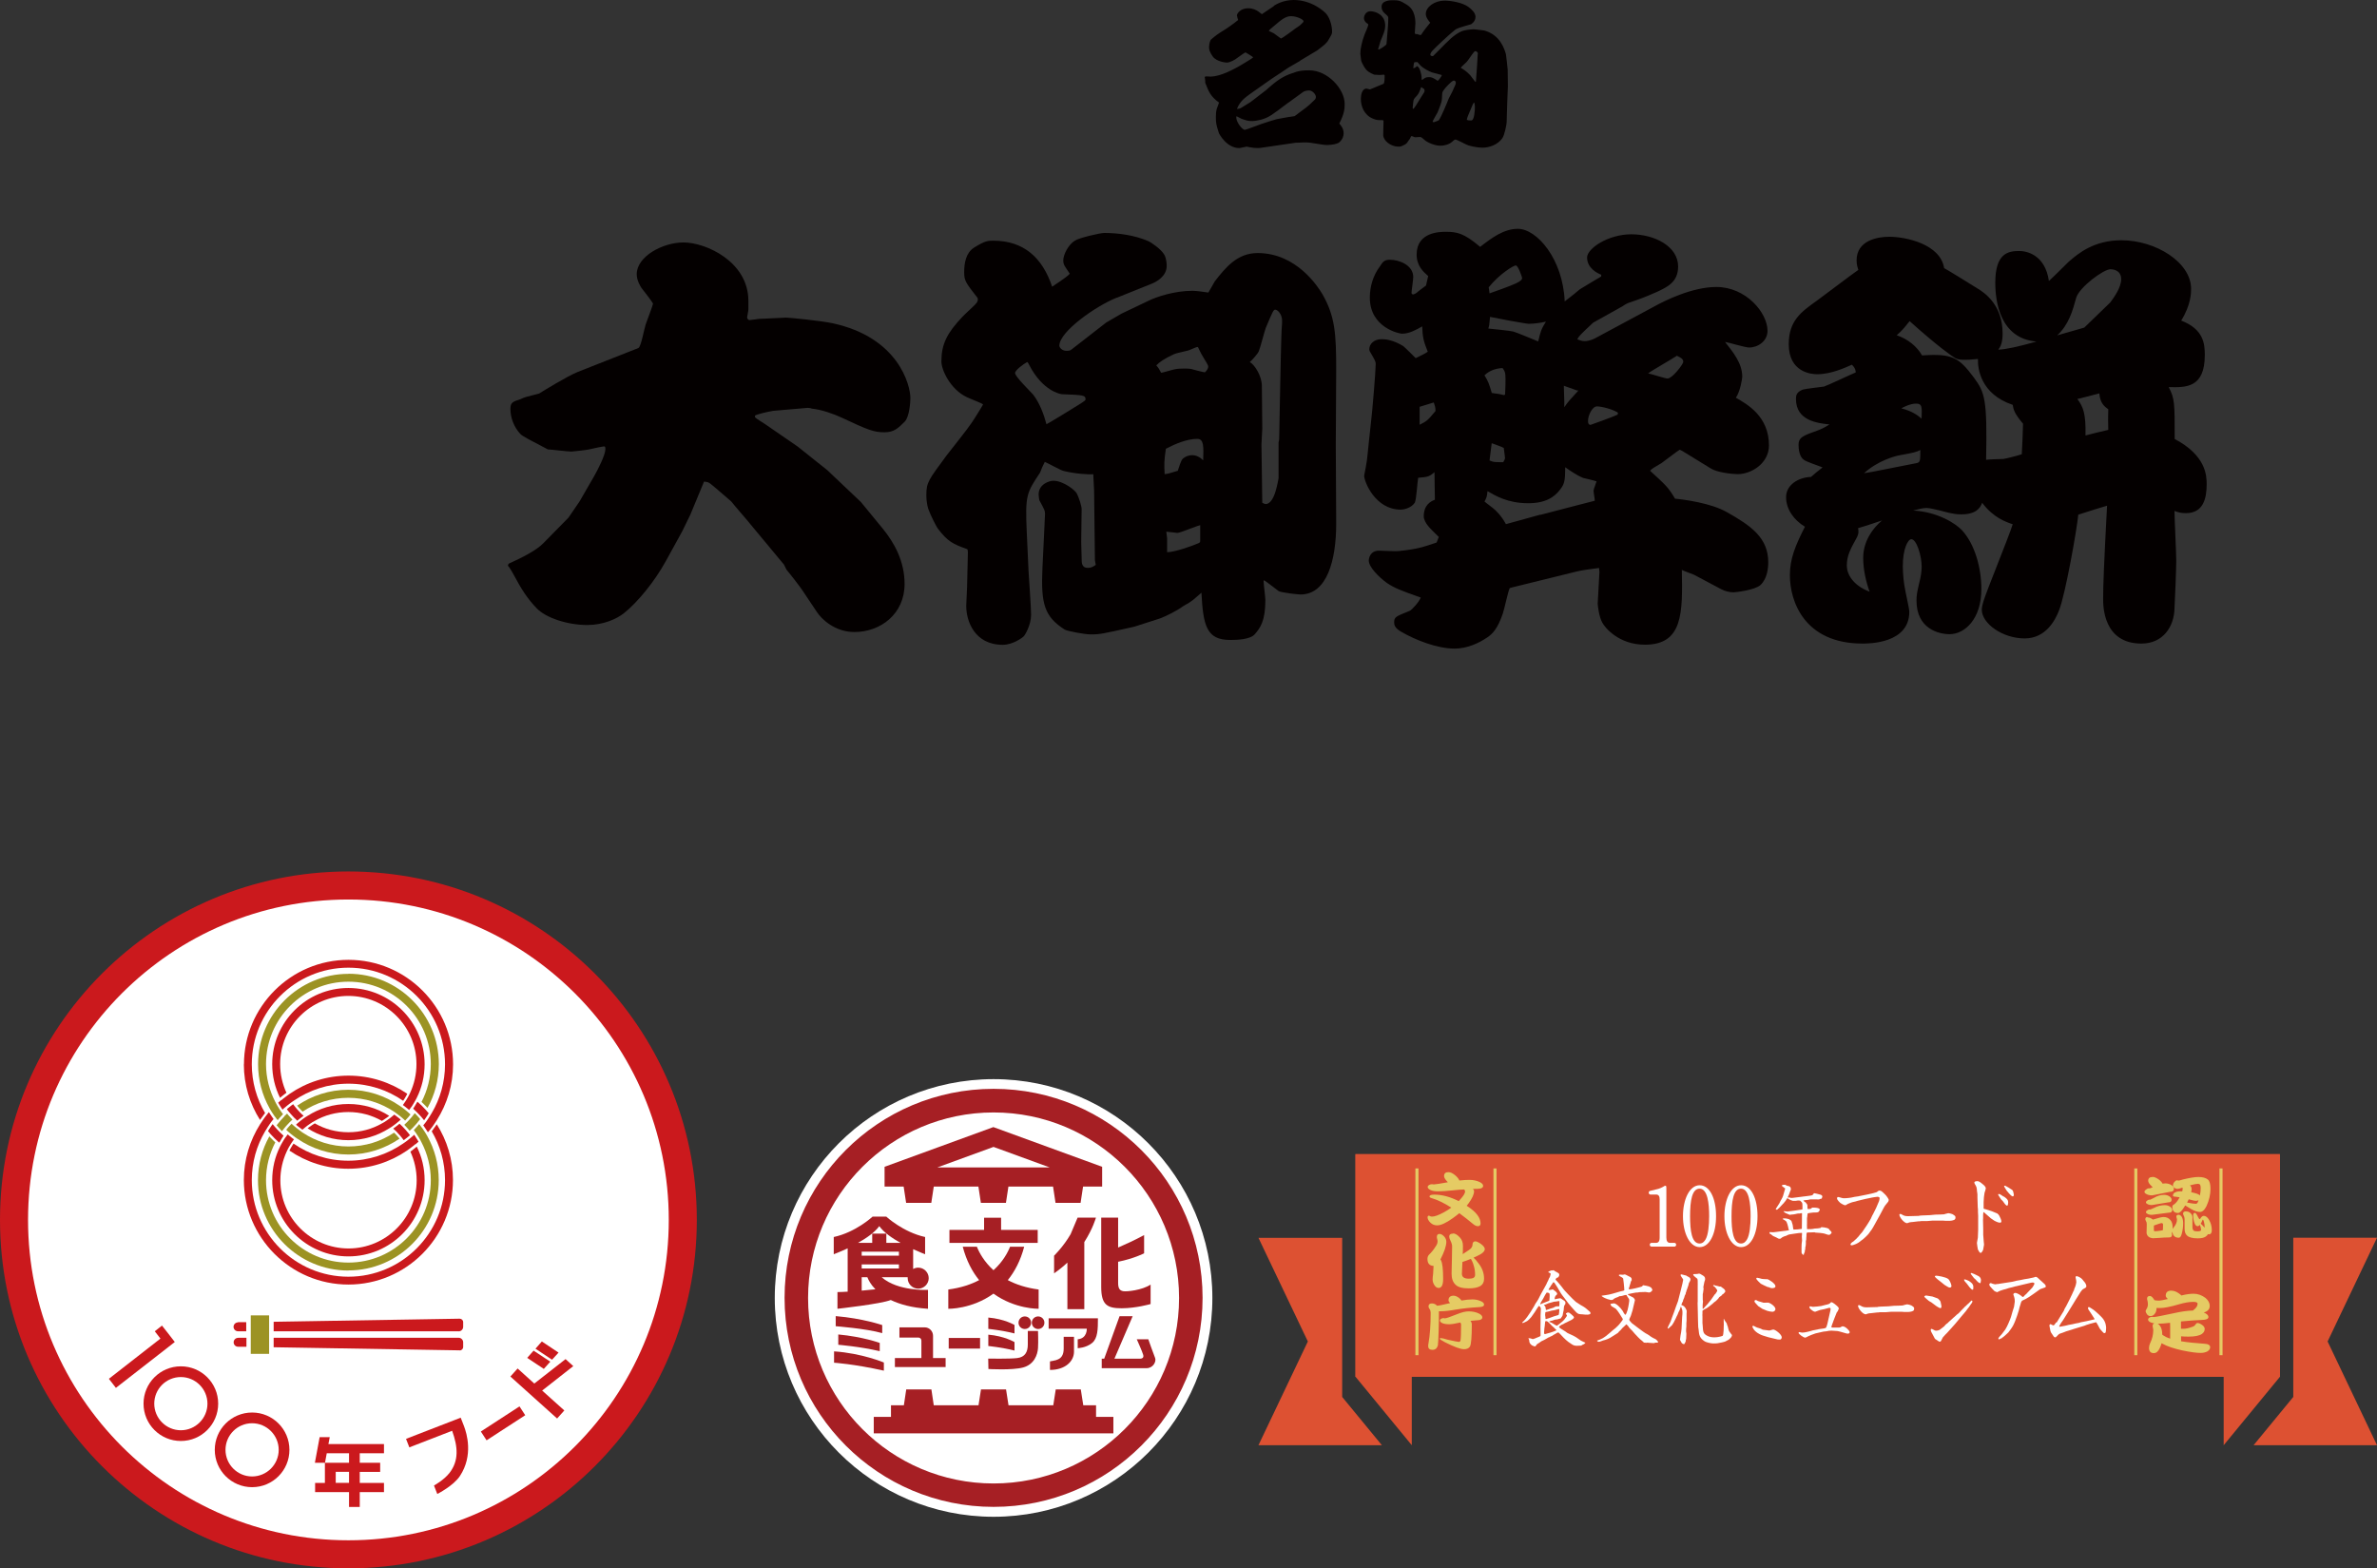 <?xml version="1.0" encoding="UTF-8"?><svg id="_レイヤー_1" xmlns="http://www.w3.org/2000/svg" xmlns:xlink="http://www.w3.org/1999/xlink" viewBox="0 0 230.53 152.09"><rect x="0" y="0" width="230.53" height="152.09" fill="#333333" stroke="none"/><defs><style>.cls-1{stroke:#e5cb64;stroke-miterlimit:10;stroke-width:.3px;}.cls-1,.cls-2{fill:none;}.cls-3{fill:#fff;}.cls-4{fill:#a61f24;}.cls-5{fill:#040000;}.cls-6{fill:#e5cb64;}.cls-7{fill:#cb191d;}.cls-8{clip-path:url(#clippath);}.cls-9{fill:#9c9323;}.cls-10{fill:#dd5132;}</style><clipPath id="clippath"><path class="cls-2" d="M0,118.3c0,18.66,15.13,33.79,33.79,33.79s33.79-15.13,33.79-33.79-15.13-33.79-33.79-33.79S0,99.64,0,118.3"/></clipPath></defs><g><path class="cls-5" d="M123.53,.57c.23-.15,.94-.57,1.94-.57,1.75,0,2.97,1.11,3.18,1.37,.37,.46,.54,1.22,.54,1.68,0,.25-.02,.26-.42,.94-.05,.08-.32,.38-.66,.62-.14,.11-.34,.28-.48,.35l-1.52,.91-.05,.05-.94,.54c-.32,.18-.4,.28-1,.66-.77,.51-.85,.55-1.26,.85l-1.55,1.09c-.55,.4-1.05,.74-1.35,1.51,.21-.02,.31-.05,.38-.09,.09-.05,.78-.49,.94-.58l1.52-1.17,.35-.31c1.01-.88,1.58-1.14,2.55-1.45,.37-.11,.69-.15,1.28-.15,1.78,0,3.43,1.81,3.43,3.25,0,.42,0,.89-.52,1.91,.15,.18,.42,.46,.42,.95,0,.25-.08,.57-.43,.88-.14,.12-.63,.25-1.12,.25-.08,0-.28,0-.4-.02-1.32-.22-1.46-.23-1.86-.23-.11,0-.65,.03-.71,.03h-.12l-3.34,.49c-.49,.08-1.05-.03-1.43-.11-.58,.12-.65,.14-.71,.14-1.23,0-1.95-1.38-1.98-1.46-.26-.83-.29-.95-.29-1.58,0-.25,.02-.55,.09-.77,.17-.46,.18-.52,.22-.6-.83-.6-1-1.05-1.34-1.92,0-.03,0-.29-.03-.42-.02-.09-.02-.11-.02-.12,0-.08,.14-.08,.17-.08,.08,0,.37,.02,.42,.02,.92-.03,2.15-.62,3.48-1.45,.22-.12,.58-.37,.62-.4t-.06-.08c-.45-.29-.49-.32-.68-.42-.14,.06-.65,.43-.95,.65-.03,.02-.54,.34-.85,.34-.17,0-1.03-.11-1.38-.6-.31-.45-.35-.68-.35-.88,0-.34,.11-.66,.17-.74,.57-.48,.63-.52,1.25-.91,.29-.17,.95-.63,1.4-1-.02-.06-.12-.37-.12-.45,0-.15,.32-.69,1.09-.69,.46,0,.78,.17,1,.32,.05,.03,.28,.23,.34,.26,0-.02,.05-.03,.06-.05l1.11-.75Zm1.52,10.77l.51-.08,1.11-.83c.17-.12,.74-.65,.86-.78,.02-.02,.09-.12,.09-.25,0-.26-.35-.63-.66-.63-.18,0-.45,.05-.58,.15l-.98,.71-.38,.28s-.11,.08-.14,.09c-1.58,1.2-1.8,1.37-2.55,1.6-.2,.06-.69,.14-.86,.14-.4,0-.51-.03-1.06-.22-.03-.02-.42-.22-.49-.25-.15,.4,.52,1.32,.81,1.32,.12,0,1.35-.49,1.61-.57,.23-.08,1.31-.43,1.46-.46l1.26-.23Zm-1.86-8.51s-.09,.11-.14,.15c.05,.05,.09,.06,.49,.25,.43,.32,.49,.35,.69,.51,.22-.09,1-.69,1.17-.8,.09-.08,.15-.12,.65-.46,.34-.31,.37-.35,.37-.42,0-.2-.72-.49-1.18-.49-.2,0-.55,0-1.23,.57l-.82,.69Z"/><path class="cls-5" d="M137.3,3.31h.15c.11,.05,.31,.09,.32,.09s.03,0,.05-.02c.29-.45,.69-.94,.89-1.18-.12-.14-.43-.48-.43-.85,0-.68,.86-1.29,1.82-1.29,.6,0,1.75,.18,2.34,.63,.28,.22,.66,.55,.66,.94,0,.48-.42,.71-.43,.72-1.21,.35-1.35,.4-1.55,.54-.52,.4-1.95,1.75-2.2,2.03-.14,.15-.2,.29-.2,.38,0,.15,.23,.15,.26,.14l.74-.74c.57-.57,1.32-1.4,2.09-1.69,.28-.11,.92-.17,1.12-.17,.05,0,.89,.09,1.03,.12,1.54,.43,1.94,1.78,2.09,2.29,.02,.09,.17,1.4,.17,1.49l.02,1.61-.06,1.55-.06,1.98c-.02,.28-.2,1.18-.4,1.49-.46,.71-1.37,.95-1.91,.95-.23,0-.75-.03-1.4-.22-.21-.06-1.11-.57-1.26-.57-.08,0-.25,.15-.32,.22-.29,.26-.75,.38-1.14,.38-.57,0-1.29-.34-1.51-.54-.31-.28-.37-.31-.48-.31-.02,0-.4,.03-.42,.03-.09,0-.2-.05-.28-.09-.09-.03-.11-.03-.15,0-.11,.25-.12,.28-.25,.42-.18,.29-.2,.31-.51,.46-.18,.09-.25,.12-.46,.12-.77,0-1.49-.6-1.48-1.14l.03-1.35c0-.06-.06-.08-.11-.08-.48,0-.55,0-.91-.14-.86-.35-1.18-1.2-1.18-1.92,0-.37,.11-1,.55-1,.05,0,.29,.08,.32,.08s.08-.02,.09-.03l1.23-.51c.12-.05,.12-.63,.12-.78,0-.03,0-.05-.05-.11-.08,0-.42,.03-.45,.03-.14,0-.37-.03-.52-.03-.48-.22-.69-.31-.98-.78-.11-.18-.26-.49-.28-.6,0-.09-.08-.55-.08-.66,0-.46,.15-1.15,.42-1.88,.06-.15,.35-.78,.35-.92,0-.06-.02-.08-.2-.2-.12-.09-.22-.29-.22-.45s.14-.66,.63-.66,1.43,.34,1.43,1.37c0,.2,0,.49-.31,1.18-.14,.31-.15,.35-.28,.82,0,.02-.09,.25-.09,.29,0,.02,.02,.06,.06,.06,.02,0,.77-.42,.75-.55l.14-1.71c.02-.14,.03-.71,.03-.82,0-.12-.03-.17-.37-.46-.2-.17-.28-.4-.28-.62,0-.62,.85-.63,1.11-.63,.54,0,.72,.05,1.28,.4,.32,.2,.89,.58,.89,1.85,0,.15-.06,.83-.06,.97l.05,.03Zm-.21,7.24c.21-.26,.25-.35,.69-1.06,.37-.57,.38-.57,.38-.71,0-.03-.02-.09-.03-.14-.11-.06-.14-.08-.23-.17h-.08c-.17,.46-.22,.6-.42,.83-.28,.29-.31,.32-.34,.63-.05,.42-.05,.45-.05,.6l.06,.02Zm.35-4.14c.11,.08,.2,.14,.31,.48,.09,.28,.12,.51,.12,.58,0,.22,0,.23,.05,.29,.28-.22,.35-.28,.68-.28,.26,0,.42,.08,.82,.35,.08,0,.34-.34,.42-.55-.15-.06-.85-.22-.97-.26-.38-.15-.72-.35-1-.57-.08-.05-.4-.43-.4-.43-.25,0-.26,0-.31,.03-.03,.03-.09,.38-.09,.58,.15-.05,.18-.06,.38-.23Zm1.62,5.44s.45-.14,.49-.2c.26-.38,.81-1.72,.95-2.09,.35-.65,.38-.72,.66-1.37,.03-.09,.03-.17,.03-.18,0-.12-.09-.2-.2-.2-.18,0-1.03,.88-1.11,1.17-.02,.05-.03,.66-.06,.8-.05,.28-.38,1.08-.4,1.12-.4,.71-.45,.78-.48,.92,.03,0,.09,.03,.11,.03Zm4.08-3.95l.11-1.51c.02-.15,.05-.98,.06-1.06,0-.03,.02-.11,.02-.14,0-.14-.17-.23-.26-.23-.14,0-.68,.91-.83,1.05-.45,.42-.49,.45-.57,.57,.25,.14,.57,.34,.92,.72,.08,.09,.42,.57,.51,.65l.05-.05Zm-.2,2.06l-.08,.11-.45,1.06c-.06,.14-.15,.38-.15,.49,.14,.06,.2,.06,.43,.06,.31,0,.35-1.06,.35-1.29,0-.14-.02-.26-.05-.42l-.06-.02Z"/></g><g><path class="cls-5" d="M73.21,40.44c.12,.17,.92,.62,1.08,.75l3.08,2.12,2.87,2.29,3.25,3.08,2.12,2.58c1.12,1.37,2.12,3.16,2.12,5.37,0,2.91-2.33,4.66-4.87,4.66-1.92,0-3.21-1.29-3.62-1.92l-1.42-2.12c-.21-.33-1.25-1.67-1.54-2-.04-.08-.21-.42-.25-.5l-3.29-3.96c-.5-.62-1.33-1.54-1.83-2.17-.12-.08-1.42-1.25-1.96-1.67-.21-.17-.29-.21-.67-.25l-1.33,3.21-.79,1.62-1.58,2.87c-1.12,2.04-2.75,4-4.04,5.04-.71,.58-2.04,1.17-3.58,1.17-1.96,0-4.04-.71-4.91-1.62-.92-.96-1.5-1.87-2.25-3.29-.08-.12-.38-.71-.54-.83q0-.12,.08-.21c1.37-.62,2.67-1.29,3.33-1.96l2.46-2.5,1.08-1.58,1.42-2.46c.33-.58,1.08-2.04,1.08-2.58,0-.17,0-.29-.12-.29s-.96,.17-1.46,.29c-.12,.04-1.54,.21-1.71,.21-.38,0-2.04-.21-2.29-.21-1.75-.92-2.42-1.25-2.67-1.5-.62-.67-.96-1.58-.96-2.42,0-.62,.21-.71,1-.96,.33-.17,.5-.21,1.79-.54,.46-.29,2.71-1.67,3.71-2.08l5.91-2.33c.25-.08,.58-1.92,.71-2.29,.25-.67,.71-1.92,.71-2,0-.12-.96-1.33-1.12-1.54-.08-.12-.46-.71-.46-1.33,0-1.71,2.5-3.08,4.54-3.08,2.17,0,6.29,1.87,6.29,5.66v.87c0,.12-.12,.62-.12,.75,0,.08,.08,.25,.25,.25,.08,0,.87-.12,.92-.12,.42,0,2.25-.12,2.62-.12,.25,0,3.29,.29,4.46,.54,6.45,1.37,7.58,6.04,7.58,7.25,0,.37-.08,1.79-.54,2.29-.62,.62-1.04,1.04-1.96,1.04-1.04,0-1.58-.21-4.16-1.42-.79-.37-2-.79-2.87-.87-.08-.04-.29-.08-.42-.08l-3.37,.29c-.67,.12-1.54,.33-1.75,.46v.12Z"/><path class="cls-5" d="M108.32,28.86c-2,.79-5.58,3.29-5.58,4.66,0,.21,.29,.5,.67,.5,.17,0,.37,0,.5-.12l3.37-2.62,1.5-.87,2.62-1.25c.75-.37,2.5-.96,4.25-.96,.46,0,1.12,.12,1.54,.17,.12-.17,.54-.96,.62-1.08,1.04-1.33,2.17-2.75,4.16-2.75,3.79,0,5.87,3.29,6.29,4,1.21,2.12,1.33,3.79,1.33,7.29l-.04,7.33,.04,7.62c0,3.5-.87,6.87-3.46,6.87-.21,0-1.83-.17-2.12-.33-.25-.17-1.33-1.04-1.42-1.04-.04,0-.04,.04-.04,.08,0,.29,.17,1.54,.17,1.83,0,2.04-.5,2.71-1.04,3.33-.46,.5-1.71,.54-2.37,.54-2.29,0-2.62-1.37-2.79-4.58-.79,.67-.83,.79-1.75,1.29-.62,.46-1.71,1-2.29,1.21l-2.46,.79c-3.16,.71-3.33,.75-4.25,.75-.62,0-2.29-.33-2.5-.46-1.96-1.25-2.33-2.46-2.17-5.95l.17-3.54c.04-.83,.08-1.62,.08-1.71,0-.33-.04-.42-.54-1.33-.04-.08-.08-.58-.08-.58,0-1,1.04-1.33,1.42-1.33,1,0,2.17,.96,2.29,1.25,.17,.33,.5,1.25,.46,1.58l-.04,3.12,.04,1.5c0,.54,0,1,.62,1,.25,0,.46-.08,.75-.29l-.08-.46-.08-6.75-.08-1.58c-.37,.04-1.79-.04-2.91-.33-.29-.08-1.5-.75-1.79-.87-.17,.33-.33,.67-.46,1.04-1.29,1.96-1.46,2.12-1.29,5.79l.17,3.71c.04,.67,.25,3.66,.25,4.29,0,1-.62,2.04-.75,2.12-.08,.08-1,.79-2,.79-2.75,0-3.54-2.33-3.54-3.75v-.08l.08-1.75,.08-3.37s0-.33-.08-.33c-1.37-.5-1.87-.71-2.87-2.04-.12-.17-.71-1.33-.83-1.71-.08-.12-.25-.75-.25-1.5,0-1.25,.25-1.5,1.96-3.83,.38-.5,2.08-2.62,2.37-3.08,.17-.21,1.17-1.83,1.17-1.87,0-.08-1.33-.58-1.58-.71-1.58-.75-2.46-2.62-2.46-3.46,0-1.67,.54-2.75,2.04-4.33,.21-.25,1.29-1.17,1.42-1.42,.04-.08,.08-.21,.08-.25,0-.08-.04-.17-.04-.17-1.17-1.5-1.29-1.67-1.29-2.5,0-.87,.17-1.87,.96-2.37,1.08-.67,1.33-.67,1.87-.67,2.92,0,4.75,1.62,5.7,4.46,.04-.04,1.37-.87,1.71-1.25-.04-.08-.08-.12-.38-.58-.17-.25-.25-.42-.25-.71,0-.58,.5-1.54,1.12-1.92,.42-.29,2.5-.75,2.83-.75,1.37,0,2.96,.21,4.29,.79,.29,.12,1.25,.79,1.54,1.29,.08,.08,.25,.54,.25,1.12,0,1-1,1.54-1.42,1.71l-3.41,1.37Zm-9.87,7.33c0,.33,1.46,1.75,1.75,2.08,.62,.79,1.04,1.92,1.29,2.87,.12-.04,3-1.79,3.37-2.04,.38-.25,.42-.29,.42-.37,0-.42-.25-.42-2.25-.5-.21,0-1.92-.33-3.21-2.83-.12-.25-.17-.29-.21-.29-.37,.21-1.17,.79-1.17,1.08Zm13.7-.75c.21,.25,.29,.37,.46,.71,.08,0,.21-.04,1.12-.29,.42-.12,.87-.12,1.12-.12,.08,0,.46,0,.67,.04,1.04,.29,1.17,.29,1.33,.33,.21-.17,.33-.42,.33-.54,0-.21-.25-.5-.67-1.25-.29-.54-.29-.67-.37-.67s-.17,.04-.87,.33c-1,.25-1.12,.25-1.42,.37-1,.46-1.42,.79-1.71,1.08Zm2.08,10.2c.33-1,.37-1.12,.67-1.29,.17-.12,.46-.21,.71-.21,.42,0,.79,.21,1.08,.5,.04-1.33,.08-2.08-.58-2.08-1,0-2.17,.5-3.04,.96-.17,1.17-.17,1.42-.12,2.46,.38-.04,.46-.08,1.29-.33Zm2,7.04c.17-.08,.17-.12,.17-.29v-1.46c-.37,.08-1.96,.75-2.21,.75-.08,0-.92-.12-1.08-.12,0,.08,.08,.54,.08,.62v1.37c.71,0,2.37-.58,3.04-.87Zm7.79-9.83l.04-.29,.08-4.25,.08-3.83c.04-1.08,.04-2.25,.12-3.16v-.25c0-.58-.42-1.04-.67-1.04-.17,0-.25,.21-.92,1.79-.12,.33-.54,1.96-.67,2.25s-.67,.87-.87,1.04c.46,.25,1.17,1.33,1.17,2.33l.04,4.12-.08,1.54,.08,5.66c.08,.04,.25,.12,.33,.12,.92,0,1.21-2.42,1.25-2.5v-3.54Z"/><path class="cls-5" d="M136.97,28.57c.21-.04,.29-.08,.46-.21,.12-.12,.75-.58,.87-.67l.21-.92c-.42-.37-1.12-.96-1.12-2.08,0-2.21,2.29-2.21,2.83-2.21,1.08,0,1.75,.12,3.33,1.46,1.12-.87,2.29-1.75,3.66-1.75,1.83,0,4.37,2.91,4.54,7.04,.5-.37,1.37-1.08,1.46-1.17,.33-.21,1.79-1.08,2.08-1.25v-.17c-.33-.12-1.37-.62-1.37-1.67,0-.87,2.04-2.25,4.29-2.25s4.54,1.17,4.54,3.12c0,1.54-1.08,2-2.04,2.46-1.33,.58-1.46,.62-2.79,1.08-.21,.08-.54,.29-.58,.33l-2.83,1.58c-1.25,1.17-1.37,1.29-1.54,1.62,.25,.08,.42,.17,.71,.17,.46,0,.92-.21,1.12-.33l5.58-3c1.12-.62,3.75-1.92,6.08-1.92,2.87,0,4.96,2.5,4.96,4.25,0,1-.92,1.62-1.79,1.62-.38,0-2-.5-2.33-.54,.79,1,1.67,2.08,1.67,3.37,0,.21-.21,1.46-.62,2.04,1.08,.62,3.21,1.79,3.21,4.62,0,1.75-1.71,2.79-3.04,2.79-.54,0-2-.17-2.58-.54l-2.79-1.71-.25-.12c-.17,.12-.33,.21-1.75,1.29-.79,.46-.92,.54-1.12,.75,1.54,1.42,1.75,1.58,2.42,2.71,.87,.08,3.46,.42,5,1.29,2.37,1.33,4.04,2.5,4.04,4.87,0,.54-.08,1.58-.75,2.21-.54,.5-2.42,.71-2.62,.71-.42,0-.83-.12-1.17-.29l-2.67-1.42s-1-.37-1.17-.46c.08,4.16,.12,7.25-3.58,7.25-2.58,0-3.91-1.71-4.12-2.12-.33-.54-.46-1.71-.46-1.87l.17-3.08-.04-.37c-.71,.08-1.83,.25-2.12,.33l-6.25,1.54-.29,.08c-.17,.33-.54,2.12-.67,2.46-.5,1.5-1.04,2-1.46,2.29-.83,.58-2,1.12-3.21,1.12-1.71,0-3.79-.83-5.16-1.62-.67-.37-.71-.71-.71-.92,0-.54,.17-.58,1.5-1.12,.21-.08,.92-.87,1.08-1.29-2-.71-2.54-.92-3.29-1.42-.79-.58-1.75-1.54-1.75-2.17,0-.21,.12-.96,1-.96,.29,0,1.62,.08,1.87,.04,1.79-.17,2.5-.42,3.71-.83l.21-.54c-.17-.17-.96-.92-1.08-1.12-.17-.21-.38-.58-.38-.87,0-1.12,.67-1.46,1.08-1.62,0-.42-.04-2.29-.04-2.67-.54,.46-.67,.46-1.58,.54-.08,.37-.17,2.12-.33,2.42-.37,.54-1.08,.67-1.37,.67-2.46,0-3.54-2.71-3.54-3.29,0-.04,.29-1.37,.33-2.04,.08-.87,.12-1.12,.33-3.12,.12-.92,.46-5,.46-5.66,0-.25-.04-.33-.58-1.25-.04-.08-.04-.17-.04-.21,0-.46,.42-.96,1.21-.96,.37,0,1.12,.08,2.08,.67,.21,.17,1.04,1,1.21,1.17,.58-.29,.79-.37,1.17-.62-.42-1.04-.5-1.42-.54-2.46-.58,.33-1.25,.71-1.96,.71-.25,0-3.12-.58-3.12-3.5,0-1.08,.33-2.17,.96-3,.33-.54,.5-.67,1-.67,.92,0,2.25,.54,2.25,1.67,0,.29-.17,1.37-.17,1.58l.12,.12Zm.71,12.62c.67-.33,.79-.42,1.54-1.33,0-.33-.04-.46-.17-.83-.37,.12-.58,.17-1.37,.42v1.75Zm8.29-2.96c.04-.67,.04-1.33,.04-1.46,0-.67-.08-.79-.29-1.08-.67,.04-1.29,.25-1.75,.71,.38,.62,.42,.75,.71,1.71,.67,.08,.83,.12,1.21,.21l.08-.08Zm3.41,11.7l4-1.04,1.29-.33c0-.17-.12-.79-.12-.92,0-.17,.04-.25,.29-.96-.21-.08-1.12-.29-1.29-.33-.62-.25-1.29-.71-1.75-1.04,0,1.29-.08,1.62-.46,2.12-.58,.79-1.46,1.37-3.12,1.37-2.04,0-3.21-.75-3.96-1.17-.04,.54-.12,.71-.29,1,.12,.12,.71,.54,.79,.62,.29,.21,.87,.79,1.29,1.58l3.33-.92Zm-5.04-18.07c.42,.04,2.08,.21,2.42,.29,.42,.12,2.08,.83,2.42,.96,.25-1.04,.29-1.17,.75-1.92-.5,.12-1.17,.21-1.67,.21-.29,0-3.58-.62-3.75-.67l-.08,.79-.08,.33Zm.12-3.41c.71-.25,2-.71,2.54-.96,.46-.21,.62-.37,.62-.54,0-.04-.37-1.21-.62-1.21-.21,0-1.58,.83-2.62,2.12l.08,.58Zm0,16.2c.37,.17,.46,.17,1.33,.17,.12-.21,.17-.29,.17-.42,0-.17-.04-.25-.12-.96-.33-.17-.5-.21-1.17-.46l-.21,1.67Zm7.25-5.16c.37-.54,.5-.67,1.37-1.62h-.12l-1.29-.46v.17l.04,1.37v.54Zm5.21,.54c-.46-.33-1.58-.62-2.04-.62s-.87,.87-.87,1.42c0,.17,.04,.37,.25,.37,0,0,2.25-.79,2.62-1l.04-.17Zm4.83-3.33c.42,0,1.5-1.37,1.5-1.62,0-.29-.29-.42-.62-.58-.42,.29-2.42,1.42-2.79,1.71,.29,.04,1.62,.5,1.92,.5Z"/><path class="cls-5" d="M210.89,42.56c3.08,1.62,3.12,3.58,3.12,4.41,0,1.37-.33,2.79-2,2.79-.42,0-.67-.04-1.12-.21,0,.71,.17,4.08,.17,4.83,0,.67-.12,3.91-.17,4.62-.04,1.79-1.12,3.41-3.21,3.41-3.71,0-3.71-3.66-3.71-4.33,0-1.33,.08-3.37,.38-9.04-.87,.25-1.37,.42-2.79,.87-.12,1.33-1.25,7.75-1.87,9.29-.37,.96-1.29,2.71-3.33,2.71-2.17,0-4.16-1.46-4.16-2.79,0-.25,.12-.67,.17-.83,.33-1.08,2.46-6.25,2.83-7.45-.62-.21-1.87-.62-2.96-2.08-.21,.54-.62,1.12-2.04,1.12-.29,0-.75,0-2.04-.37-.37-.08-1-.25-1.33-.25-.38,0-.96,.17-1.29,.25,2.37,.12,4.12,1.25,4.75,1.92,1.25,1.37,1.87,3.66,1.87,5.7,0,2.91-1.62,4.37-3.08,4.37-1.08,0-3.21-.54-3.21-3.25,0-.54,.04-.75,.29-1.83,.12-.42,.21-1.04,.21-1.46,0-1.08-.5-2.67-1-2.67-.33,0-.83,.92-.83,2.62,0,.79,.12,1.79,.21,2.17,.04,.33,.42,1.92,.42,2.25,0,3.08-3.91,3.08-4.54,3.08-5.62,0-7.04-4.08-7.04-6.62,0-1.58,.5-2.83,1.46-4.71-1.04-.62-1.83-1.67-1.83-2.87s1.21-1.92,2.42-1.96c.37-.33,.62-.54,1.12-.92-.25-.12-1.58-.54-1.83-.75-.42-.29-.5-1.04-.5-1.42,0-.62,.25-.83,1.29-1.21,.96-.33,1.17-.46,1.71-.79-1.17-.12-3.25-.37-3.25-2.46,0-.29,0-.67,.67-.92,.25-.08,1.75-.25,2.04-.29,.29-.08,2.58-1.17,3.08-1.37,0-.12,0-.42-.37-.75-.67,.29-2,.92-3.37,.92-.54,0-2.75-.17-2.75-2.91,0-2.25,1.17-3.12,2.71-4.21,.58-.42,3.37-2.54,4.04-3-.08-.25-.17-.5-.17-.92,0-1.92,2-2.29,3.16-2.29,1.62,0,4.96,.71,5.33,3.04,.46,.25,2.67,1.62,3.21,1.96,.79,.46,2.46,1.67,2.46,4.37,0,.29,0,1.08-.42,1.58q1.08-.04,3.71-.79c-3.58-.29-4-3.96-4-5.7,0-2.87,1.25-3.08,2.33-3.08,.67,0,2.5,.33,2.87,2.91,.29-.25,1.62-1.58,1.92-1.87,.96-.83,2.46-2.08,5.12-2.08,3.29,0,6.75,2.12,6.75,4.71,0,.37,0,1.54-.96,3.08,2.17,.83,2.29,2.25,2.29,3.33,0,3.21-1.83,3.16-3.5,3.12,.58,1.12,.58,1.5,.58,5Zm-30.69,8.66c.04,.21,.12,.5-.17,1-.5,.92-.92,1.62-.92,2.62,0,.83,.58,1.92,2.21,2.54-.37-1.04-.62-2.17-.62-3.29,0-1.54,.87-2.83,1.83-3.62-.67,.21-1.21,.42-2.33,.75Zm4.08-7.08c-.5,.08-2.17,.54-3.5,1.75,.5-.08,.79-.12,2.46-.46,.38-.08,2.17-.42,2.54-.5,.46-.08,.46-.17,.46-1.29-.42,.21-.58,.25-1.96,.5Zm7.54-9.33c-.75,.08-1,.08-1.29,.08-.5,0-.67-.04-.92-.17-.29-.17-1.67-1.12-4.41-3.58-.62,.79-.79,.96-1.25,1.37,1.08,.37,1.96,1.08,2.46,1.96,2.96-.21,3.58,.21,5.04,2.17,1.04,1.42,1.29,2.04,1.17,7.95,.25-.04,1.42-.08,1.67-.08,.29-.04,1.42-.33,1.79-.46,.08-1.46,.08-1.67,.12-2.96-.87-1.04-.92-1.37-1-1.83-3.12-1.04-3.41-3.54-3.37-4.46Zm-5.46,5.79c.04-1.12,.08-1.46-.54-1.46-.54,0-1.21,.33-1.42,.46,1.12,.29,1.62,.71,1.96,1Zm18.28-11.24c.37-.5,1.08-1.46,1.08-2.29,0-.96-.96-.96-1.04-.96-.67,0-3.04,1.75-3.33,2.79-.33,1.21-.71,2.58-1.83,3.62,.38-.12,2.21-.62,2.62-.75,.25-.25,2.37-2.29,2.5-2.42Zm-3.17,9.33c.58,.79,.83,1.42,.79,3.54,.79-.21,1.29-.33,2.21-.54-.04-1.42,0-1.62,0-2-.33-.25-.79-.54-.87-1.54-.33,.08-2.04,.54-2.12,.54Z"/></g><g><path class="cls-3" d="M96.36,104.65c-11.72,0-21.22,9.5-21.22,21.22s9.5,21.22,21.22,21.22,21.22-9.5,21.22-21.22-9.5-21.22-21.22-21.22"/><path class="cls-4" d="M96.36,105.59c-11.2,0-20.27,9.08-20.27,20.27s9.08,20.27,20.27,20.27,20.27-9.08,20.27-20.27-9.08-20.27-20.27-20.27m0,38.27c-9.94,0-17.99-8.06-17.99-17.99s8.06-17.99,17.99-17.99,17.99,8.06,17.99,17.99-8.06,17.99-17.99,17.99"/><polygon class="cls-4" points="106.3 136.28 105.06 136.28 104.82 134.74 102.39 134.74 102.15 136.28 97.81 136.28 97.57 134.74 95.14 134.74 94.9 136.28 90.56 136.28 90.33 134.74 87.89 134.74 87.66 136.28 86.41 136.28 86.41 137.4 84.74 137.4 84.74 139 107.98 139 107.98 137.4 106.3 137.4 106.3 136.28"/><path class="cls-4" d="M87.89,116.65h2.43l.24-1.58h4.33l.24,1.58h2.43l.24-1.58h4.33l.24,1.58h2.43l.24-1.58h1.85v-1.92l-10.55-3.85-10.55,3.85v1.92h1.85l.24,1.58Zm8.46-5.43l5.45,1.99h-10.89l5.45-1.99Z"/><path class="cls-4" d="M105.16,126.97v-6.52c.84-1.31,1.13-2.37,1.13-2.37h-1.78l-.68,1.61c-.7,1.21-1.6,2.08-1.6,2.08v1.71c.48-.33,.91-.68,1.29-1.04v4.52h1.64Z"/><path class="cls-4" d="M106.8,118.08v6.73c0,1.76,.61,2.06,1.99,2.06s2.8-.41,2.8-.41v-1.89c-.81,.55-2.34,.71-2.67,.64-.36-.07-.48-.31-.48-.81v-2.04c1.54-.31,2.52-.82,2.52-.82v-1.77c-.91,.5-1.88,.93-2.52,1.21v-2.9h-1.64Z"/><polygon class="cls-4" points="95.44 118.09 95.44 119.27 92.08 119.27 92.08 120.53 100.64 120.53 100.64 119.27 97.09 119.27 97.09 118.09 95.44 118.09"/><path class="cls-4" d="M82.2,125.26c-.37,.02-.7,.04-.98,.04v1.62s4.18-.46,5.17-.85c.86,.41,2.02,.75,3.61,.85v-1.83s-2.93,.15-4.49-1.23h2.52s0,.06,0,.09c0,.56,.46,1.02,1.02,1.02s1.02-.46,1.02-1.02-.46-1.02-1.02-1.02c-.18,0-.34,.05-.49,.13v-1.92c.67,.31,1.16,.49,1.16,.49v-1.67c-2.14-.47-3.77-1.98-3.77-1.98h-1.32s-1.63,1.52-3.77,1.98v1.67s.59-.22,1.35-.57v4.21Zm1.37-.1v-1.3h.55c.1,.26,.32,.7,.78,1.17-.41,.04-.87,.09-1.33,.13m3.61-2.15h-3.61v-.39h3.61v.39Zm0-1.24h-3.61v-.39h3.61v.39Zm-1.9-2.86c.43,.6,1.25,1.17,2.06,1.62h-1.38v-.9h-1.37v.9h-1.38c.82-.46,1.63-1.02,2.06-1.62"/><path class="cls-4" d="M100.73,126.92v-1.87c-1.22-.16-2.2-.49-2.99-.91,.66-.82,1.23-1.87,1.59-3.24h-1.37c-.23,.58-.7,1.46-1.61,2.28-.9-.82-1.38-1.7-1.61-2.28h-1.37c.36,1.37,.93,2.43,1.59,3.24-.79,.42-1.77,.75-2.99,.91v1.87s2.28,.05,4.38-1.47c2.09,1.51,4.37,1.47,4.37,1.47"/><path class="cls-4" d="M101.29,128.27c0-.34-.27-.61-.61-.61s-.61,.27-.61,.61,.27,.61,.61,.61,.61-.27,.61-.61"/><path class="cls-4" d="M98.78,128.27c0,.34,.27,.61,.61,.61s.61-.27,.61-.61-.27-.61-.61-.61-.61,.27-.61,.61"/><path class="cls-4" d="M85.56,128.5s-1.88-.65-4.51-.87v.98s2.91,.22,4.51,.67v-.78Z"/><path class="cls-4" d="M85.32,131.04v-.81s-1.64-.6-4.02-.82v1s2.1,.17,4.02,.62"/><path class="cls-4" d="M85.72,132.13s-2.13-.9-4.83-1.08v1.1s1.92,.12,4.83,.77v-.78Z"/><rect class="cls-4" x="92.01" y="129.75" width="3.04" height="1.03"/><path class="cls-4" d="M86.79,131.7v.87h4.92v-.87h-1.22v-2.16c0-.45-.36-.82-.81-.82h-2.45v.99h1.84c.16,0,.29,.13,.29,.29v1.7h-2.57Z"/><path class="cls-4" d="M98.39,128.49s-.98-.59-2.54-.72v1.1s1.32,.13,2.54,.44v-.82Z"/><path class="cls-4" d="M95.85,130.53s1.32,.13,2.54,.44v-.82s-.98-.59-2.54-.72v1.1Z"/><path class="cls-4" d="M99.23,132.61c1.07-.29,1.4-1.24,1.44-1.88,.04-.64,0-1.66,0-1.66h-.99v1.32c0,.72-.27,1.22-1.03,1.31-.76,.09-2.81,.05-2.81,.05l.02,1.01s2.3,.14,3.37-.15"/><path class="cls-4" d="M104.52,129.89v.85s.8-.02,1.39-.5c.56-.45,.57-1.35,.57-2.4h-4.78v1.01h3.7s.06,.95-.89,1.03"/><path class="cls-4" d="M102.46,131.89c-.2,.06-.63,.13-.63,.13v.83c1.48,0,2.33-.84,2.33-1.77v-1.44h-1v1.15c0,.6-.23,.96-.7,1.09"/><path class="cls-4" d="M112.02,131.67c-.16-.38-.65-1.79-.65-1.79h-1.12s.56,1.25,.62,1.5c.07,.25-.04,.38-.34,.38h-2.45l1.77-4.12h-1.27l-1.49,4.12h-.24v.92h4.35c.62,0,.98-.63,.82-1.02"/></g><g class="cls-8"><path class="cls-7" d="M67.58,118.3c0,18.66-15.13,33.79-33.79,33.79S0,136.96,0,118.3s15.13-33.79,33.79-33.79,33.79,15.13,33.79,33.79"/><path class="cls-3" d="M64.86,118.3c0,17.16-13.91,31.07-31.07,31.07S2.72,135.46,2.72,118.3s13.91-31.07,31.07-31.07,31.07,13.91,31.07,31.07"/><path class="cls-7" d="M41.45,108.17c.04-.07,.09-.14,.13-.21-.03-.04-.06-.07-.1-.11-.05-.06-.11-.13-.16-.19-.05-.06-.11-.12-.17-.18-.07-.08-.15-.16-.22-.23-.06-.06-.12-.11-.17-.16-.06-.05-.11-.11-.17-.16-.04-.03-.07-.06-.11-.09-.04,.07-.08,.14-.12,.2-.05,.09-.11,.18-.16,.27-.04,.07-.08,.13-.13,.2,.04,.03,.07,.06,.1,.1,.06,.05,.11,.11,.17,.16,.06,.06,.11,.11,.17,.17,.07,.08,.15,.15,.22,.23,.05,.06,.1,.12,.16,.18,.05,.06,.1,.12,.15,.18,.03,.04,.06,.08,.09,.11,.05-.06,.09-.13,.14-.2,.06-.09,.12-.18,.18-.27"/><path class="cls-7" d="M42.02,109.51c-.05,.07-.1,.13-.15,.2,.82,1.39,1.29,3.01,1.29,4.73,0,5.16-4.2,9.37-9.37,9.37s-9.37-4.2-9.37-9.37c0-1.73,.47-3.34,1.29-4.73,.04-.07,.08-.14,.13-.21,.04-.07,.09-.14,.13-.21,.06-.09,.12-.18,.18-.27,.05-.07,.09-.13,.14-.2,.05-.06,.1-.13,.15-.19,.03-.04,.06-.08,.09-.11-.05-.06-.09-.13-.14-.2-.06-.09-.12-.18-.18-.27-.04-.07-.09-.14-.13-.2-.03,.04-.06,.07-.09,.11-.05,.06-.1,.13-.15,.19-.05,.06-.1,.13-.15,.19-.07,.09-.13,.18-.19,.27-.05,.07-.1,.14-.14,.21-.05,.07-.09,.14-.14,.21-.99,1.57-1.57,3.42-1.57,5.4,0,5.59,4.55,10.14,10.14,10.14s10.14-4.55,10.14-10.14c0-1.99-.58-3.84-1.57-5.4-.05,.07-.1,.14-.14,.2-.06,.09-.13,.18-.2,.27"/><path class="cls-9" d="M39.66,108.26c.05-.06,.1-.12,.15-.18-.03-.03-.07-.06-.1-.1-.06-.05-.12-.1-.17-.15-.06-.05-.12-.1-.18-.15-.08-.07-.16-.13-.24-.19-.06-.05-.12-.09-.19-.14-.06-.05-.13-.09-.19-.13-1.41-.97-3.12-1.54-4.96-1.54s-3.55,.57-4.96,1.54c.05,.06,.1,.12,.15,.18,.07,.08,.14,.15,.21,.23,.05,.06,.11,.11,.17,.17,1.27-.85,2.79-1.34,4.43-1.34s3.16,.5,4.43,1.34c.07,.04,.13,.09,.19,.14,.06,.05,.13,.09,.19,.14,.08,.06,.17,.13,.25,.19,.06,.05,.12,.1,.18,.15,.06,.05,.12,.1,.17,.15,.03,.03,.07,.06,.1,.1,.05-.05,.11-.11,.16-.17,.07-.08,.14-.15,.21-.23"/><path class="cls-9" d="M33.79,123.2c4.83,0,8.76-3.93,8.76-8.76,0-1.54-.4-2.99-1.1-4.25-.04-.07-.08-.14-.12-.21-.04-.07-.08-.14-.13-.21-.06-.09-.12-.18-.18-.27-.04-.07-.09-.13-.14-.19-.05-.06-.09-.13-.14-.19-.03-.04-.06-.07-.09-.11-.05,.06-.1,.12-.15,.18-.07,.08-.14,.15-.21,.23-.05,.06-.11,.11-.16,.17,.03,.04,.06,.07,.08,.11,.05,.06,.09,.13,.14,.19,.04,.06,.09,.13,.13,.2,.06,.09,.11,.18,.17,.27,.04,.07,.08,.14,.12,.21,.04,.07,.08,.14,.11,.21,.57,1.1,.9,2.35,.9,3.67,0,4.4-3.58,7.99-7.99,7.99s-7.99-3.58-7.99-7.99c0-1.32,.33-2.57,.9-3.67-.06-.06-.12-.11-.18-.17-.08-.08-.15-.15-.23-.23-.06-.06-.11-.12-.17-.18-.7,1.26-1.1,2.71-1.1,4.25,0,4.83,3.93,8.76,8.76,8.76"/><path class="cls-7" d="M37.27,108.55c.09-.06,.19-.13,.28-.19,.07-.05,.13-.1,.2-.15-1.14-.73-2.5-1.15-3.96-1.15s-2.81,.42-3.96,1.15c-.07,.04-.14,.09-.21,.13-.07,.05-.13,.09-.2,.14-.08,.06-.17,.13-.25,.19-.06,.05-.12,.1-.18,.15-.06,.05-.12,.1-.18,.15-.03,.03-.07,.06-.1,.1,.06,.05,.12,.1,.18,.15,.08,.07,.16,.13,.25,.19,.06,.05,.13,.09,.19,.14,.04-.03,.07-.06,.11-.09,.06-.05,.12-.1,.18-.15,.06-.05,.13-.1,.19-.15,.09-.07,.18-.13,.27-.19,.07-.05,.14-.09,.21-.14,.07-.05,.15-.09,.23-.13,.96-.55,2.07-.86,3.26-.86s2.3,.31,3.26,.86c.08-.04,.15-.09,.22-.14"/><path class="cls-7" d="M27.68,110.3c-.04,.06-.09,.13-.13,.2-.06,.09-.11,.18-.16,.27-.04,.07-.08,.14-.12,.21-.04,.07-.07,.14-.11,.21-.49,.98-.76,2.09-.76,3.26,0,4.07,3.31,7.39,7.39,7.39s7.39-3.31,7.39-7.39c0-1.17-.27-2.28-.76-3.26-.06,.05-.12,.1-.18,.15-.08,.07-.17,.13-.25,.2-.06,.05-.13,.09-.19,.14,.39,.85,.61,1.79,.61,2.78,0,3.65-2.97,6.61-6.61,6.61s-6.61-2.97-6.61-6.61c0-.99,.22-1.93,.61-2.78,.03-.07,.07-.14,.1-.21,.04-.07,.07-.14,.11-.21,.05-.09,.1-.18,.16-.27,.04-.07,.08-.13,.13-.2,.04-.06,.09-.13,.13-.19,.03-.04,.05-.08,.08-.11-.06-.05-.12-.09-.19-.14-.08-.06-.16-.13-.24-.19-.06-.05-.12-.1-.18-.15-.03,.04-.05,.07-.08,.11-.05,.06-.09,.13-.14,.19"/><path class="cls-7" d="M26.12,109.48c-.04,.07-.09,.14-.13,.21,.03,.04,.06,.07,.1,.11,.05,.06,.11,.12,.16,.19,.05,.06,.11,.12,.17,.18,.07,.08,.15,.16,.22,.23,.06,.06,.12,.11,.17,.16,.06,.05,.11,.11,.17,.16,.04,.03,.07,.06,.11,.09,.04-.07,.08-.14,.12-.2,.05-.09,.11-.18,.16-.27,.04-.07,.08-.13,.13-.2-.04-.03-.07-.06-.1-.1-.06-.05-.11-.11-.17-.16-.06-.05-.11-.11-.17-.17-.07-.08-.15-.15-.22-.23-.05-.06-.1-.12-.16-.18-.05-.06-.1-.12-.15-.18-.03-.04-.06-.08-.09-.11-.05,.06-.09,.13-.14,.2-.06,.09-.12,.18-.18,.27"/><path class="cls-7" d="M23.65,103.21c0,1.99,.58,3.84,1.57,5.4,.05-.07,.1-.14,.14-.2,.06-.09,.13-.18,.2-.27,.05-.07,.1-.13,.15-.2-.82-1.39-1.29-3.01-1.29-4.73,0-5.16,4.2-9.37,9.37-9.37s9.37,4.2,9.37,9.37c0,1.73-.47,3.34-1.29,4.73-.04,.07-.08,.14-.13,.21-.04,.07-.09,.14-.13,.21-.06,.09-.12,.18-.18,.27-.05,.07-.09,.13-.14,.2-.05,.06-.1,.13-.15,.19-.03,.04-.06,.08-.09,.11,.05,.06,.09,.13,.14,.2,.06,.09,.12,.18,.18,.27,.04,.07,.09,.14,.13,.2,.03-.04,.06-.07,.1-.11,.05-.06,.1-.13,.15-.19,.05-.06,.1-.13,.15-.19,.07-.09,.13-.18,.19-.27,.05-.07,.1-.14,.14-.21,.05-.07,.09-.14,.14-.21,.99-1.57,1.57-3.42,1.57-5.4,0-5.59-4.55-10.14-10.14-10.14s-10.14,4.55-10.14,10.14"/><path class="cls-7" d="M40.3,110.97c.06-.05,.12-.1,.18-.16,.04-.03,.07-.06,.11-.09-.04-.07-.08-.14-.12-.21-.05-.09-.11-.18-.17-.27-.04-.07-.09-.13-.13-.2-.03,.03-.07,.06-.1,.1-.06,.05-.12,.1-.18,.15-.06,.05-.12,.1-.18,.15-.08,.07-.16,.13-.24,.19-.06,.05-.12,.09-.19,.14-.06,.05-.13,.09-.19,.13-1.51,1.04-3.34,1.66-5.31,1.66s-3.8-.61-5.31-1.66c-.04,.06-.09,.13-.13,.2-.05,.09-.11,.18-.16,.27-.04,.07-.07,.14-.11,.21,1.63,1.11,3.59,1.76,5.7,1.76s4.08-.65,5.7-1.76c.06-.04,.13-.09,.19-.14,.06-.05,.13-.09,.19-.14,.08-.06,.17-.13,.25-.19,.06-.05,.12-.1,.18-.15"/><path class="cls-9" d="M27.59,108.25c-.06,.06-.11,.11-.16,.17-.07,.08-.14,.15-.21,.23-.05,.06-.1,.12-.15,.18-.05,.06-.1,.12-.15,.18-.03,.04-.06,.07-.09,.11,.05,.06,.1,.12,.15,.18,.07,.08,.14,.15,.21,.23,.05,.06,.11,.11,.16,.17,.03-.04,.06-.07,.08-.11,.05-.06,.1-.12,.14-.18,.05-.06,.1-.12,.15-.18,.07-.08,.14-.16,.21-.23,.05-.06,.11-.11,.16-.17,.05-.05,.11-.11,.17-.16,.03-.03,.07-.06,.1-.1-.05-.05-.11-.11-.16-.17-.07-.08-.14-.15-.21-.23-.05-.06-.1-.12-.15-.18-.03,.03-.07,.06-.1,.1-.06,.05-.11,.11-.17,.16"/><path class="cls-7" d="M39.54,109.81c-.05-.06-.1-.12-.15-.18-.07-.08-.14-.15-.21-.23-.05-.06-.11-.11-.16-.17-.05-.05-.11-.11-.17-.16-.03-.03-.07-.06-.1-.1-.06,.05-.12,.1-.18,.15-.08,.07-.16,.13-.25,.19-.06,.05-.13,.09-.19,.14,.04,.03,.07,.06,.11,.09,.06,.05,.12,.11,.17,.16,.06,.05,.11,.11,.16,.17,.07,.08,.14,.15,.21,.23,.05,.06,.1,.12,.15,.18,.05,.06,.1,.12,.14,.18,.03,.04,.05,.08,.08,.11,.06-.05,.12-.09,.19-.14,.08-.06,.16-.13,.24-.19,.06-.05,.12-.1,.18-.15-.03-.04-.05-.08-.08-.11-.05-.06-.09-.12-.14-.18"/><path class="cls-9" d="M27.91,109.38c-.05,.06-.1,.12-.15,.18,.03,.03,.07,.06,.1,.1,.06,.05,.12,.1,.17,.15,.06,.05,.12,.1,.18,.15,.08,.07,.16,.13,.24,.19,.06,.05,.12,.09,.19,.14,.06,.05,.13,.09,.19,.13,1.41,.97,3.12,1.54,4.96,1.54s3.55-.57,4.96-1.54c-.05-.06-.1-.12-.15-.18-.07-.08-.14-.15-.21-.23-.05-.06-.11-.11-.17-.17-1.27,.85-2.79,1.34-4.43,1.34s-3.16-.5-4.43-1.34c-.07-.04-.13-.09-.19-.14-.06-.05-.13-.09-.19-.14-.08-.06-.16-.13-.25-.19-.06-.05-.12-.1-.18-.15-.06-.05-.12-.1-.17-.15-.03-.03-.07-.06-.1-.1-.05,.06-.11,.11-.16,.17-.07,.08-.14,.15-.21,.23"/><path class="cls-9" d="M33.79,94.44c-4.83,0-8.76,3.93-8.76,8.76,0,1.54,.4,2.99,1.1,4.25,.04,.07,.08,.14,.12,.21,.04,.07,.08,.14,.13,.21,.06,.09,.12,.18,.18,.27,.04,.07,.09,.13,.14,.19,.05,.06,.09,.13,.14,.19,.03,.04,.06,.07,.09,.11,.05-.06,.1-.12,.15-.18,.07-.08,.14-.15,.21-.23,.05-.06,.11-.11,.16-.17-.03-.04-.06-.07-.08-.11-.05-.06-.09-.13-.14-.19-.04-.06-.09-.13-.13-.2-.06-.09-.11-.18-.17-.27-.04-.07-.08-.14-.12-.21-.04-.07-.08-.14-.11-.21-.57-1.1-.9-2.35-.9-3.67,0-4.4,3.58-7.99,7.99-7.99s7.99,3.58,7.99,7.99c0,1.32-.33,2.57-.9,3.67,.06,.06,.12,.11,.18,.17,.08,.08,.15,.15,.23,.23,.06,.06,.11,.12,.17,.18,.7-1.26,1.1-2.71,1.1-4.25,0-4.83-3.93-8.76-8.76-8.76"/><path class="cls-9" d="M40.51,108.82c.05-.06,.1-.12,.15-.18,.03-.04,.06-.07,.09-.11-.05-.06-.1-.12-.15-.18-.07-.08-.14-.15-.21-.23-.05-.06-.11-.11-.16-.17-.03,.04-.06,.07-.09,.11-.05,.06-.09,.12-.14,.18-.05,.06-.1,.12-.15,.18-.07,.08-.14,.16-.21,.23-.05,.06-.11,.11-.16,.17-.05,.05-.11,.11-.17,.16-.03,.03-.07,.06-.1,.1,.05,.05,.11,.11,.16,.17,.07,.08,.14,.15,.21,.23,.05,.06,.1,.12,.15,.18,.03-.03,.07-.06,.1-.1,.06-.05,.11-.11,.17-.16,.05-.06,.11-.11,.16-.17,.07-.08,.14-.15,.21-.23,.05-.06,.1-.12,.15-.18"/><path class="cls-7" d="M39.9,107.35c.04-.06,.09-.13,.13-.2,.06-.09,.11-.18,.16-.27,.04-.07,.08-.14,.12-.21,.04-.07,.07-.14,.11-.21,.49-.98,.76-2.09,.76-3.26,0-4.07-3.31-7.39-7.39-7.39s-7.39,3.31-7.39,7.39c0,1.17,.27,2.28,.76,3.26,.06-.05,.12-.1,.18-.15,.08-.07,.17-.13,.25-.2,.06-.05,.13-.09,.19-.14-.39-.85-.61-1.79-.61-2.78,0-3.65,2.97-6.61,6.61-6.61s6.61,2.97,6.61,6.61c0,.99-.22,1.93-.61,2.78-.03,.07-.07,.14-.1,.21-.04,.07-.07,.14-.11,.21-.05,.09-.1,.18-.16,.27-.04,.07-.08,.13-.13,.2-.04,.06-.09,.13-.13,.19-.03,.04-.05,.08-.08,.11,.06,.05,.12,.09,.19,.14,.08,.06,.16,.13,.24,.19,.06,.05,.12,.1,.18,.15,.03-.04,.05-.07,.08-.11,.05-.06,.09-.13,.14-.19"/><path class="cls-7" d="M27.27,106.68c-.06,.05-.12,.1-.18,.16-.04,.03-.07,.06-.11,.09,.04,.07,.08,.14,.12,.21,.05,.09,.11,.18,.17,.27,.04,.07,.09,.13,.13,.2,.03-.03,.07-.06,.1-.1,.06-.05,.12-.1,.18-.15,.06-.05,.12-.1,.18-.15,.08-.07,.16-.13,.24-.19,.06-.05,.12-.09,.19-.14,.06-.05,.13-.09,.19-.13,1.51-1.04,3.34-1.66,5.31-1.66s3.8,.61,5.31,1.66c.04-.06,.09-.13,.13-.2,.05-.09,.11-.18,.16-.27,.04-.07,.07-.14,.11-.21-1.63-1.11-3.59-1.76-5.7-1.76s-4.08,.65-5.7,1.76c-.06,.04-.13,.09-.19,.14-.06,.05-.13,.09-.19,.14-.08,.06-.17,.13-.25,.19-.06,.05-.12,.1-.18,.15"/><path class="cls-7" d="M28.04,107.84c.05,.06,.1,.12,.15,.18,.07,.08,.14,.15,.21,.23,.05,.06,.11,.11,.16,.17,.05,.05,.11,.11,.17,.16,.03,.03,.07,.06,.1,.1,.06-.05,.12-.1,.18-.15,.08-.07,.16-.13,.25-.19,.06-.05,.13-.09,.19-.14-.04-.03-.07-.06-.11-.09-.06-.05-.12-.11-.17-.16s-.11-.11-.16-.17c-.07-.08-.14-.15-.21-.23-.05-.06-.1-.12-.15-.18-.05-.06-.1-.12-.14-.18-.03-.04-.05-.08-.08-.11-.06,.05-.12,.09-.19,.14-.08,.06-.16,.13-.24,.19-.06,.05-.12,.1-.18,.15,.03,.04,.05,.08,.08,.11,.05,.06,.09,.12,.14,.18"/><path class="cls-7" d="M38.58,108.82c.06-.05,.12-.1,.18-.15,.03-.03,.07-.06,.1-.1-.06-.05-.12-.1-.18-.15-.08-.07-.16-.13-.25-.19-.06-.05-.13-.09-.19-.14-.04,.03-.07,.06-.11,.09-.06,.05-.12,.1-.18,.15-.06,.05-.13,.1-.19,.15-.09,.07-.18,.13-.27,.19-.07,.05-.14,.09-.21,.14-.07,.05-.15,.09-.23,.13-.96,.55-2.07,.86-3.26,.86s-2.3-.31-3.26-.86c-.08,.04-.15,.09-.22,.14-.09,.06-.19,.13-.28,.19-.07,.05-.13,.1-.2,.15,1.14,.73,2.5,1.15,3.96,1.15s2.81-.42,3.96-1.15c.07-.04,.14-.09,.21-.13,.07-.05,.13-.09,.2-.14,.09-.06,.17-.13,.25-.19,.06-.05,.12-.1,.18-.15"/><path class="cls-7" d="M23.09,129.74c-.24,0-.43,.19-.43,.43s.19,.43,.43,.43h.81s0-.87,0-.87h-.8Z"/><path class="cls-7" d="M44.58,130.96c.19,0,.34-.15,.34-.34v-.45c0-.24-.2-.44-.44-.44H26.54v.92l18.04,.3Z"/><path class="cls-7" d="M44.48,129.11c.24,0,.44-.2,.44-.44v-.45c0-.19-.15-.34-.34-.34l-18.04,.3v.92h17.95Z"/><path class="cls-7" d="M23.08,128.24c-.24,0-.43,.2-.43,.43s.19,.43,.43,.43h.8v-.88h-.81Z"/><rect class="cls-9" x="24.32" y="127.56" width="1.78" height="3.73"/><path class="cls-7" d="M21.16,136.12c0,2-1.62,3.62-3.62,3.62s-3.62-1.62-3.62-3.62,1.62-3.62,3.62-3.62,3.62,1.62,3.62,3.62m-3.62-2.58c-1.43,0-2.58,1.16-2.58,2.58s1.16,2.58,2.58,2.58,2.58-1.16,2.58-2.58-1.16-2.58-2.58-2.58"/><path class="cls-7" d="M28.07,140.6c0,2-1.62,3.62-3.62,3.62s-3.62-1.62-3.62-3.62,1.62-3.62,3.62-3.62,3.62,1.62,3.62,3.62m-3.62-2.58c-1.43,0-2.58,1.16-2.58,2.58s1.16,2.58,2.58,2.58,2.58-1.16,2.58-2.58-1.16-2.58-2.58-2.58"/><polygon class="cls-7" points="16.27 129.26 15.71 128.55 15.01 129.1 15.56 129.81 10.56 133.71 11.24 134.59 16.25 130.69 16.95 130.14 16.27 129.26"/><rect class="cls-7" x="46.55" y="137.52" width="4.47" height="1.02" transform="translate(-67.32 48.86) rotate(-33.01)"/><polygon class="cls-7" points="50.2 132.71 49.5 133.49 54.03 137.56 54.73 136.78 52.58 134.85 55.6 132.48 54.85 131.8 51.82 134.17 50.2 132.71"/><polygon class="cls-7" points="53.37 132.05 51.75 130.98 51.13 131.68 52.74 132.75 53.37 132.05"/><polygon class="cls-7" points="54.17 131.17 52.55 130.09 51.93 130.79 53.54 131.86 54.17 131.17"/><path class="cls-7" d="M39.38,139.54l.32,.82,4.15-1.61c.57,1.58,.66,2.9-.25,4.08-.54,.7-1.51,1.23-1.51,1.23l.32,.82s1.57-.79,2.2-1.75c1.31-2,.66-4.12,.39-4.83l-.32-.82-5.29,2.05Z"/><path class="cls-7" d="M37.24,140.92v-.88h-5.39l.13-.67h-.98l-.46,2.48h.98l.17-.92h2.16v.92h-2.34v1.96h-.95v.89h3.29v1.44h1.04v-1.44h2.35v-.89h-2.35v-1.07h1.98v-.89h-1.98v-.92h2.35Zm-3.39,2.88h-1.29v-1.07h1.29v1.07Z"/></g><g><polygon class="cls-10" points="134.02 140.15 130.17 135.47 130.17 120.04 122.05 120.04 126.84 130.09 122.05 140.15 134.02 140.15"/><polygon class="cls-10" points="230.53 120.03 222.41 120.03 222.41 135.47 218.56 140.15 230.53 140.15 225.74 130.09 230.53 120.03"/><polygon class="cls-10" points="136.92 140.15 131.46 133.51 131.46 111.91 136.92 120.03 136.92 140.15"/><polygon class="cls-10" points="215.66 140.15 221.12 133.51 221.12 111.91 215.66 120.03 215.66 140.15"/><rect class="cls-10" x="131.46" y="111.91" width="89.65" height="21.61"/><path class="cls-3" d="M160.96,116.31c0-.29-.09-.47-.35-.47h-.55c-.09,0-.16-.08-.16-.18,0-.14,.11-.17,.16-.18,.79-.18,.88-.21,1.16-.35,.05-.02,.21-.12,.25-.14h.02c.12,0,.12,.03,.12,.36v4.66c0,.32,.1,.52,.37,.52h.42c.09,0,.16,.08,.16,.18,0,.11-.08,.18-.16,.18h-2.24c-.09,0-.16-.09-.16-.18,0-.11,.08-.18,.16-.18h.43c.23,0,.37-.12,.37-.52v-3.69Z"/><path class="cls-3" d="M164.84,120.94c-.97,0-1.62-1.36-1.62-3s.64-3,1.62-3,1.59,1.27,1.59,3-.64,3-1.59,3m-.01-5.67c-.73,0-.92,1.16-.92,2.67,0,1.41,.16,2.65,.92,2.65,.3,0,.46-.19,.59-.41,.25-.44,.34-1.36,.34-2.24,0-1.2-.14-2.67-.93-2.67"/><path class="cls-3" d="M168.86,120.94c-.97,0-1.62-1.36-1.62-3s.64-3,1.62-3,1.59,1.27,1.59,3-.64,3-1.59,3m-.01-5.67c-.73,0-.92,1.16-.92,2.67,0,1.41,.16,2.65,.92,2.65,.3,0,.46-.19,.59-.41,.25-.44,.34-1.36,.34-2.24,0-1.2-.14-2.67-.93-2.67"/><path class="cls-3" d="M171.61,119.49c.06-.01,.31,.01,.36,.01,.09,0,.49-.06,.57-.07,.08,0,.42-.06,.49-.06,0,0,.29-.02,.47-.07v-.03c-.05-.09-.05-.12-.08-.29,0-.03-.12-.47-.19-.54-.1-.09-.21-.16-.34-.22v-.03c.05-.03,.08-.04,.16-.04,.18,0,.42,.06,.47,.09,.21,.12,.22,.15,.25,.25,.07,.18,.12,.38,.14,.64l.03,.11c.12,.01,.7-.04,.81-.07v-.04s.01-.83,.01-.83c0-.07,0-.34,0-.4,.01-.2,.01-.2,0-.25-.13,0-.14,0-.21,.03h-.18s-.24,.05-.28,.06c-.14,.03-.16,.03-.33,.04l-.19,.03c-.25-.11-.27-.12-.43-.19-.01,0-.09-.07-.17-.14l.02-.03c.06,0,.31,.04,.37,.04,.03,0,1.29-.17,1.43-.2h.01c0-.07,.01-.09,.01-.19,0-.24,0-.44-.06-.5-.12-.11-.13-.12-.17-.17-.04,0-.09-.01-.14-.01-.03,0-.05,0-.08,0-.24,.04-.27,.04-.34,.03h-.14c-.06,0-.3-.1-.35-.14-.03-.01-.14-.11-.17-.11-.02,0-.06,.02-.07,.03t0,.03s-.05,.07-.13,.21c-.08,.09-.1,.09-.16,.2-.07,.05-.07,.07-.14,.14-.15,.15-.17,.17-.33,.35-.02,.01-.05,.03-.06,.04-.03,.04-.08,.11-.18,.11-.01,0-.03,0-.06-.02,0-.04,0-.04,0-.07,.05-.07,.32-.49,.34-.53,.13-.27,.14-.3,.21-.4,.14-.25,.15-.3,.31-.88,.04-.08,.04-.09,.03-.18-.07-.04-.08-.04-.2-.14-.08-.06-.12-.09-.12-.13,.1-.07,.21-.07,.32-.07l.08,.03c.06,.06,.08,.06,.26,.1,.08,.01,.18,.09,.2,.15,0,.02,.03,.12,.03,.14,0,.04,0,.07-.09,.26-.07,.22-.08,.24-.2,.49-.01,.02-.03,.06-.03,.07h.19c.12,.04,.13,.04,.25,.04,.05,0,.89-.11,.97-.12,.01,0,.07-.02,.1-.02h.05l.32-.04,.31-.04s.18-.03,.2-.04c.03-.01,.03-.02,.07-.08,0-.02,.04-.04,.06-.06,.01-.03,.03-.06,.06-.06,.03,0,.48,.1,.59,.14,.05,.01,.2,.07,.2,.18,0,0-.04,.15-.05,.17-.04,.06-.1,.06-.12,.06-.04,0-.05,0-.09,.03-.05,.03-.08,.03-.4,.02h-.3s-.2,0-.21,0c-.21,.05-.23,.06-.46,.07-.08,0-.16,.03-.22,.05,.03,.04,.05,.05,.22,.17,.07,.08,.18,.2,.18,.3,0,.24,0,.27,.03,.35,.19,0,.27-.01,.3-.04,.03-.01,.12-.1,.14-.1,.03,0,.2,0,.23,0,.14,0,.5,.04,.5,.2,0,.05-.05,.14-.12,.21-.07,.06-.25,.06-.29,.06-.03,0-.15,0-.18,0-.08,0-.46,.06-.53,.07-.02,0-.05,.03-.06,.04q0,.07-.03,.19c0,.09,0,.11-.03,.23v.15s0,.09,0,.09v.08s0,.17,0,.17v.07c-.01,.17-.01,.2,0,.3v.16s0,.05,0,.06c.09,.01,.12,.01,.34,0,.03,.01,.04,.01,.07,0,.14-.01,.16-.01,.33-.05,.3-.01,.33-.02,.57-.06,.07-.07,.08-.08,.11-.08,.01,0,.11,.02,.13,.02,0,0,0,0,.08,0,.05,.01,.25,.05,.29,.06,.1,.03,.12,.04,.18,.09h.01s.02,.03,.05,.04c.03,.09,.04,.09,.13,.16,.01,.01,.07,.09,.08,.1,0,.01,.01,.04,.01,.07,0,.05-.01,.06-.14,.17-.02,.02-.04,.04-.1,.04-.08,0-.12,0-.45-.12-.17-.05-.65-.09-.88-.1l-.08-.03c-.09,0-.52,.02-.58,.02h-.08s-.07,.01-.1,.04c-.02,.07-.02,.08-.02,.12,0,.17,0,.19-.02,.36,0,.17,0,.18-.04,.31v.17s0,.12,0,.12c-.02,.22-.02,.25-.05,.3,0,.04,0,.18-.01,.2-.04,.13-.04,.14-.05,.28-.06,.12-.07,.13-.08,.19,0,.02-.01,.05-.01,.06l-.03,.03c-.16-.07-.19-.22-.19-.25,0-.12,0-.13,0-.21v-.17s0-.14,0-.14c0-.01,.01-.25,.01-.3l.04-.32s-.02-.32-.02-.38c0-.05,.02-.32,.02-.33s0-.03-.02-.04c-.07-.01-.45,.02-.75,.08-.46,.06-.51,.06-.77,.2-.22,.07-.25,.07-.32,.12l-.08,.04c-.11,.11-.14,.13-.26,.13-.06,0-.08,0-.3-.13l-.31-.14c-.21-.17-.23-.19-.31-.21l-.03-.07v-.04Z"/><path class="cls-3" d="M180.04,120.13c.03-.05,.03-.06,.1-.11,.05-.04,.07-.07,.27-.32,.21-.23,.23-.25,.37-.48,.38-.53,.64-1.01,.65-1.02,.14-.32,.15-.33,.24-.49,0-.02,.02-.05,.03-.06l.25-.5s.27-.65,.29-.68c.03-.1,.05-.21,.05-.28,0-.13-.18-.13-.22-.13-.08,0-.42,.06-.49,.07l-.68,.14c-.09,.02-.15,.04-.74,.18-.24,.08-.27,.08-.42,.11-.16,.03-.51,.18-.53,.19-.19,.12-.21,.13-.27,.13-.09,0-.39-.17-.44-.21-.06-.05-.34-.3-.34-.46,0-.05,.03-.13,.1-.13,.04,0,.24,.05,.29,.07,.11,.04,.21,.05,.29,.05,.31,0,.62-.05,.68-.06,.35-.08,.38-.08,.74-.13h-.02c.12-.03,.68-.14,.8-.16,.47-.09,.94-.22,.97-.24,.03-.02,.18-.14,.19-.14,.02,0,.05-.01,.06-.01,.18,0,.22,.04,.55,.36,.14,.12,.37,.47,.37,.54,0,.04-.05,.17-.05,.17-.32,.38-.33,.39-.53,.77l-.27,.51-.62,1.12-.16,.27-.35,.48s-.45,.49-.7,.63c-.18,.15-.36,.3-.75,.42-.15,.05-.17,.04-.25,.02-.03-.04-.03-.06-.03-.08s0-.03,.01-.05c.03-.05,.11-.11,.15-.16,.09-.03,.2-.14,.25-.19,0,0,.11-.11,.13-.12h.03Z"/><path class="cls-3" d="M186.14,117.89s.21-.02,.25-.02c.12,0,.66-.02,.77-.03,.06,0,.5-.05,.52-.05,.29,0,.62-.02,.85-.03,.01,0,.35-.11,.42-.11,.12,0,.39,.08,.42,.1,.25,.16,.28,.18,.28,.32,0,.11-.04,.17-.09,.21-.03,.02-.21,.1-.48,.11h-.19s-.4,0-.44-.02h-.43s-.61,0-.61,0l-.48,.04h-.56l-.24,.03s-.06,0-.09,0l-.6,.07c-.06,0-.08,0-.25,.03-.08,.03-.22,.08-.23,.08-.29,0-.75-.58-.75-.82,0-.05,.04-.08,.08-.08,.06,0,.13,.04,.15,.05,.17,.1,.29,.17,.59,.17,.06,0,.35,0,.4-.01l.7-.02Z"/><path class="cls-3" d="M193.18,117.46c.05,.03,.1,.05,.53,.22q.13,.1,.19,.22c.07,.14,.2,.38,.2,.54,0,.05-.03,.13-.12,.13-.14,0-.21-.03-.35-.09-.19-.08-.21-.1-.31-.17-.03-.03-.22-.15-.25-.17l-.68-.6s-.04,.02-.04,.06c0,.01-.02,.2-.02,.22,0,.05,0,.29,0,.33,0,.03-.01,.13-.01,.15l.02,.86v.24c0,.05,0,.29,0,.34l.05,.65c0,.05,.03,.27,.03,.31,0,0-.08,.48-.09,.51-.03,.05-.13,.29-.24,.29-.09,0-.16-.14-.23-.26-.05-.08-.05-.16-.09-.38h0c-.03-.18-.04-.31-.04-.33s.08-.43,.09-.51c0-.09,.03-.65,.03-.77v-.86c0-.08,0-.42,0-.49-.02-.31-.02-.34-.02-.63-.01-.08-.01-.08-.02-.2l-.03-.94v-.12s0,0,0,0h0v-.23h-.01c0-.06,0-.08-.03-.24-.03-.4-.03-.42-.23-.75,0-.02-.03-.07-.03-.12,0-.11,.22-.13,.27-.13,.16,0,.29,.08,.57,.32,.1,.08,.27,.23,.27,.39,0,.07-.1,.36-.12,.42-.01,.07-.05,.36-.06,.42-.02,.36-.03,.4-.03,.49v.55s-.01,.03,0,.06c.04,.04,.06,.05,.08,.05s.08,.02,.1,.02l.65,.21Zm.89-1.15s-.28-.44-.28-.44c0-.01,0-.02,0-.03,0-.04,.03-.05,.07-.05,.05,0,.06,0,.2,.08,.08,.05,.09,.05,.21,.14h0c.1,.02,.38,.24,.44,.36,.04,.08,.05,.17,.05,.24,0,.08-.02,.31-.1,.31-.12,0-.28-.24-.42-.44l-.16-.16Zm.78-1.11c.31,.19,.34,.2,.39,.34,.04,.14,.07,.29,.07,.35,0,.05-.03,.13-.1,.13-.12,0-.3-.2-.59-.55-.01-.02-.25-.38-.25-.41,0,0,0,0,.01-.07,.09-.02,.12,0,.46,.2"/><path class="cls-3" d="M147.64,128.24c.22-.19,.42-.45,.48-.54,.23-.34,.25-.38,.32-.47,.32-.52,.36-.57,.48-.82,.03-.04,.23-.33,.26-.4,0-.02,.53-1.03,.65-1.21,.12-.2,.16-.3,.22-.44,.09-.17,.1-.18,.18-.39,.08-.13,.1-.14,.13-.3,0-.02,.03-.11,.03-.12,0,0,0-.06-.08-.11l-.14-.05-.02-.03s.03-.04,.05-.05c.11-.05,.12-.05,.22-.11h.12l.13-.02s.07,.02,.13,.09c.02,.02,.32,.16,.37,.21,.04,.04,.05,.12,.06,.18,0,.02-.08,.19-.09,.19,0,.02-.12,.05-.18,.08-.04,.05-.1,.12-.1,.14,0,.04,.05,.09,.14,.17,.03,.04,.41,.46,.48,.57,.17,.25,.38,.47,.58,.68l.45,.46s.08,.08,.32,.3c.24,.15,.27,.17,.46,.3,.1,.05,.45,.25,.57,.37,.2,.18,.22,.2,.31,.27,.08,.05,.08,.14,.08,.15,0,.08-.05,.11-.07,.11-.05,.02-.2,.04-.2,.04-.22,0-.25,0-.49-.03-.36-.02-.42-.02-.61-.19-.07-.06-.33-.36-.5-.55-.21-.24-.26-.3-.65-.83-.36-.46-.36-.47-.69-1.05-.03-.05-.2-.3-.23-.36-.07-.11-.1-.13-.15-.14-.05,.04-.06,.05-.14,.19-.08,.11-.1,.13-.21,.32-.09,.11-.1,.13-.13,.24,.03,0,.16,0,.18,0,.04,0,.19-.05,.23-.05,.04,0,.07,.04,.1,.07,.18,.1,.33,.27,.33,.34,0,.1-.1,.17-.14,.19-.01,.03-.08,.13-.08,.15,0,.02-.02,.18-.03,.21,.18-.04,.48-.1,.53-.1,.05,0,.07,0,.21,.11,.28,.18,.31,.2,.31,.33,0,.14-.02,.15-.09,.24-.05,.05-.07,.31-.08,.47-.03,.17-.08,.33-.1,.5,0,.05-.16,.26-.19,.31-.05,.01-.05,.01-.14,.03-.18,.06-.2,.07-.31,.07-.1,0-.27,.07-.34,.1-.04,0-.23,.04-.32,.1v.03c.24,.09,.25,.09,.37,.17,.12,.08,.33,.2,.36,.2,.05,0,.2-.14,.24-.16,.03-.02,.38-.29,.48-.42,.25-.31,.25-.34,.27-.43-.01-.02-.08-.09-.09-.11-.01-.02-.02-.03-.02-.05,.1-.08,.15-.11,.19-.11,.14,0,.18,.04,.33,.17,.19,.16,.27,.23,.27,.33,0,.04-.14,.17-.28,.24-.11,.06-.12,.06-.23,.11-.18,.09-.2,.11-.37,.18-.16,.1-.18,.11-.34,.17-.18,.13-.2,.14-.22,.17,0,0-.01,.02-.01,.03,0,.07,.23,.2,.58,.42l.24,.17c.61,.28,.68,.31,.83,.41l.48,.33c.05,.02,.3,.15,.35,.17,.01,0,.04,.02,.06,.02v.05s-.04,.03-.11,.09c-.06,.03-.07,.03-.12,.06-.02,0-.05,.02-.06,.02-.03,.03-.06,.06-.1,.07-.07,0-.35,.02-.41,.02-.28,0-.41-.08-.59-.21-.33-.2-.59-.44-1.02-.91-.12-.12-.14-.14-.2-.18-.13,.04-.14,.05-.28,.14-.17,.09-.18,.1-.33,.2-.1,.03-.12,.05-.29,.14h-.03c-.31,.19-.54,.31-.71,.38-.2,.14-.23,.17-.42,.28-.15,.2-.16,.22-.2,.22-.03,0-.29-.05-.42-.21-.11-.14-.12-.16-.14-.35,0-.04-.01-.08-.03-.12-.01-.01-.04-.08-.04-.09,0,0,0-.03,0-.04,.05,.02,.06,.02,.2,.03,.18,.07,.2,.07,.23,.07,.05,0,.27-.09,.38-.14,.36-.14,.36-.14,.36-.25,0-.12-.01-.65-.01-.76,0-.08,.01-.4,.01-.47v-.68s.03-.52,.03-.61c0-.22-.16-.3-.19-.3-.05,0-.38,.57-.4,.59-.08,.1-.27,.38-.34,.48-.18,.19-.2,.21-.23,.25-.05,.03-.06,.05-.17,.14-.07,.03-.17,.09-.24,.12-.1,.05-.16,.07-.2,.07-.03,0-.05-.03-.05-.06h0Zm2.59-2.1s.04-.02,.04-.05c0-.02,0-.08,0-.08,.02-.21,.02-.24,.02-.39,0-.18-.02-.2-.1-.24-.05-.02-.12-.03-.13-.03s-.03,0-.07,.01c-.03,.05-.04,.07-.15,.24-.13,.25-.2,.39-.4,.7-.03,.05-.06,.11-.05,.17,.02,.02,.03,.02,.07,0,.05-.05,.07-.05,.15-.08l.64-.25Zm.99,.54q.02-.08,.02-.18v-.24s.01-.05,0-.07c-.01,0-.05-.02-.07-.02-.14,.03-.18,.04-.49,.07-.12,.05-.16,.05-.5,.14-.04,.02-.22,.1-.25,.11-.05,.02-.11,.04-.16,.05-.04,0-.03,.03-.02,.05,.06,.04,.12,.08,.14,.21,.02,.16,.03,.24,.08,.24,.03,0,.31-.11,.36-.13,.29-.08,.32-.08,.47-.18,.01,0,.05-.02,.06-.02,.01,0,.06-.03,.08-.03h.28Zm-.55,2.03c-.16-.14-.18-.15-.33-.32-.03-.04-.22-.22-.24-.23-.14-.05-.16-.05-.18-.05-.05,0-.06,.09-.07,.11-.03,.33-.03,.36-.07,.61,0,.08-.03,.35-.03,.39,0,.02,0,.16,.08,.16,0,0,.53-.15,.57-.16,.43-.16,.48-.17,.56-.22-.04-.04-.07-.07-.3-.3m.57-1.68c0-.06-.03-.08-.05-.08-.04,0-.35,.11-.4,.11-.3,.05-.33,.05-.51,.11-.2,.05-.23,.05-.35,.07-.03,0-.05,.05-.05,.07,0,.06-.02,.17-.02,.23,0,.03,.03,.17,.03,.19,0,.17,0,.2,.06,.2,.03,0,.45-.14,.59-.2,.12-.05,.18-.07,.63-.2,.05-.11,.07-.4,.07-.5"/><path class="cls-3" d="M157.11,125.68c-.2,.11-.23,.11-.44,.19-.08,.03-.13,.08-.18,.11-.1,.1-.12,.09-.33,.08-.07-.03-.08-.04-.24-.07-.08-.02-.45-.17-.58-.3v-.04c.29-.05,.32-.05,.42-.06,.25-.01,1.09-.26,1.41-.36,.25-.05,.27-.05,.36-.1,0-.07,0-.15-.01-.24,0-.05-.08-.87-.1-.91-.05-.08-.23-.17-.31-.21-.08-.04-.1-.07-.11-.11l.03-.04c.05-.02,.09-.02,.39,0,.08-.03,.09-.03,.12-.03,.09,0,.12,.01,.41,.17,.18,.08,.21,.09,.29,.23,0,.01,.01,.14,.01,.15-.01,.02-.07,.11-.08,.14-.05,.19-.05,.21-.1,.34-.05,.2-.06,.23-.09,.27,0,.02-.01,.04-.01,.06s.01,.07,.01,.08c.05,.02,.48-.05,.91-.17,.29-.08,.33-.08,.36-.11,0,0,.06-.08,.08-.09,.01-.02,.04-.02,.06-.02,.08,0,.44,.08,.53,.11,.02,0,.18,.1,.21,.11,.04,.05,.12,.15,.12,.24,0,.05-.01,.06-.12,.16-.08,.08-.18,.08-.21,.08s-.28-.05-.33-.05l-.6,.02c-.12,.03-.14,.03-.35,.04-.11,.02-.6,.11-.7,.14h-.05s-.01,.04-.01,.04l.03,.04c.16,.09,.18,.11,.2,.11,0,0,.25,.13,.29,.15,.15,.13,.17,.25,.16,.27l-.23,.98s-.14,.46-.16,.51c-.02,.06-.16,.33-.16,.39,0,.08,.23,.3,.25,.33,.21,.17,1.22,.93,1.33,.98,.17,.08,.21,.11,.55,.35,.04,.02,.23,.14,.25,.14,.22,.1,.25,.11,.43,.35-.02,.04-.04,.07-.07,.07h-.19s-.16,.05-.16,.05c-.08,0-.42-.02-.49-.03l-.12-.02-.14,.02-.15-.02s-.05,0-.06,0c-.03-.03-.05-.05-.18-.17-.18-.14-.18-.14-.39-.35-.31-.32-.34-.36-.56-.62-.12-.11-.32-.31-.4-.46-.09-.08-.12-.11-.15-.15l-.04-.02s-.05,.05-.14,.14c-.24,.22-.27,.24-.38,.39-.03,.04-.16,.14-.18,.17-.01,.02-.08,.09-.09,.11-.02,.02-.03,.02-.05,.04l-.57,.36c-.16,.13-.6,.31-.83,.35-.12,.05-.33,.13-.44,.13,0,0-.14-.04-.14-.08t0-.04c.12-.02,.43-.17,.53-.22,.05-.02,.25-.17,.3-.2,.11-.1,.14-.12,.39-.32,.27-.24,.29-.26,.56-.47,.07-.05,.38-.36,.48-.51,.05-.07,.14-.18,.19-.25,.02-.03,.03-.05,.04-.12-.14-.24-.53-.88-.72-1.02-.02-.02-.11-.06-.16-.09-.1-.07-.11-.08-.2-.11-.1-.15-.12-.17-.12-.2s.01-.04,.03-.05c0,0,.28-.05,.29-.05,.24,0,.64,.41,.81,.66,.07,.09,.08,.11,.14,.24,.12,.18,.13,.2,.19,.21,.06-.08,.11-.15,.2-.46,.1-.37,.16-.87,.16-.88,0-.04,0-.17-.02-.19-.14-.2-.16-.22-.25-.39-.12,0-.15,0-.43,.09l-.2,.03Z"/><path class="cls-3" d="M163.19,126.23c-.05,.1-.12,.26-.12,.3s.02,.05,.1,.06c.16,.08,.17,.1,.22,.17,0,0,.05,.07,.08,.1,.09,.17,.11,.22,.11,.25v.14s-.01,.14-.01,.14v.09s0,.32,0,.32v.06s0,.22,0,.22l-.02,.22c0,.07,0,.28,0,.33-.02,.12-.03,.34-.03,.46,0,.04,.03,.24,.03,.25,0,.14-.02,.36-.02,.5,0,0,0,.02-.04,.14v.09s-.1,.23-.12,.25c-.02,.01-.04,.03-.06,.03s-.17-.04-.22-.13c-.03-.05-.13-.24-.16-.29,.01-.05,.01-.09,.05-.4,.11-.54,.11-.58,.16-1.81,.03-.27,.03-.3,.03-.45,0-.19-.01-.23-.12-.53l-.04-.02c-.01,.05-.03,.08-.12,.34-.11,.2-.12,.22-.18,.4-.04,.05-.17,.36-.19,.4-.13,.24-.14,.27-.22,.43-.05,.06-.05,.08-.14,.22-.27,.24-.29,.27-.35,.33h-.03l-.05-.08s.07-.14,.09-.19c.02-.05,.2-.39,.2-.41,.04-.14,.29-.8,.35-.96,.18-.51,.19-.56,.37-1.02,.08-.32,.5-1.92,.5-2.06,0-.06-.01-.08-.13-.24-.11-.17-.12-.19-.12-.23,0-.05,.05-.07,.07-.07,.05,0,.31,.08,.32,.08,.14,.02,.16,.03,.27,.11,.22,.11,.3,.16,.3,.32,0,.08-.1,.25-.15,.33-.03,.14-.06,.28-.12,.42-.07,.2-.07,.22-.11,.29-.01,.02-.01,.04-.03,.14-.03,.05-.04,.05-.05,.15,0,.06-.01,.07-.09,.21-.03,.15-.09,.3-.16,.44l-.03,.15Zm3.15-.72c.14-.2,.16-.23,.18-.28,.01-.03,.03-.07,.03-.09,0-.04-.23-.35-.29-.38-.1-.05-.12-.06-.11-.11,.02-.02,.03-.03,.06-.03,.03,0,.05,0,.16,.05,.18,.03,.2,.04,.39,.09,.14,0,.15,0,.2,.06,.29,.2,.35,.25,.37,.43-.01,.02-.09,.12-.1,.13-.05,.04-.05,.05-.11,.11l-.08,.03c-.03,.09-.03,.1-.1,.12-.03,.03-.05,.05-.2,.15-.09,.14-.1,.15-.16,.21-.03,.03-.14,.15-.17,.17-.12,.08-.23,.16-.33,.27-.02,.03-.51,.41-.62,.46-.13,.05-.18,.08-.33,.19-.02,.02-.02,.05-.02,.09,0,.03,0,.18,0,.22-.01,.11-.01,.12,0,.27v.32s0,.16,0,.16v.15l.02,.21c.04,.68,.05,.83,.47,1.04,.21,.11,.44,.14,.68,.14,.35,0,.75-.12,.79-.15,.1-.08,.11-.95,.11-1.12,0-.08-.02-.45-.01-.53h.03l.03,.11c.05,.05,.06,.06,.12,.18,.08,.08,.12,.14,.16,.33,.04,.06,.05,.09,.12,.39,.04,.18,.12,.28,.21,.39,.09,.12,.1,.14,.14,.17-.03,.2-.1,.26-.33,.46-.3,.17-.33,.19-.65,.26-.43,.09-.45,.1-.85,.1-.23,0-.68-.11-.82-.2-.52-.33-.55-.67-.59-1.12-.04-.19-.05-.25-.06-.82-.01-.19-.01-.26-.02-.93,0-.21-.02-.48-.02-.83,0-.03,0-.16,.01-.18,0-.11,0-.55,0-.64v-.9c.01-.05,0-.08,0-.22v-.17c0-.24-.03-.27-.12-.33-.13-.09-.32-.26-.32-.33,0-.03,.03-.05,.04-.05,.06,0,.32-.02,.38-.02,.05-.02,.14-.03,.15-.03,.07,0,.14,.03,.37,.18,.08,.05,.22,.13,.22,.33,0,.08,0,.1-.07,.28-.03,.17-.06,.33-.1,.49,0,.02,0,.04,0,.05l.02,.14c-.03,.17-.03,.19-.05,.38l-.03,.14v.17s0,.36,0,.36l.02,.17s-.02,.29-.03,.36v.11s0,.24,0,.24c0,.02,.02,.02,.04,.02,.05-.04,.06-.06,.22-.24,.21-.22,.23-.24,.36-.41,.03-.04,.18-.22,.21-.26l.36-.52Z"/><path class="cls-3" d="M171.63,129.02c.05,0,.29-.09,.34-.09,.22,0,.83,.49,.83,.75,0,.14-.1,.22-.14,.22,0,0-.12,0-.14,0-.09,0-.1,0-.18-.02l-.83-.2c-.48-.14-.68-.2-.89-.32-.56-.29-.67-.69-.67-.72,0-.02,0-.03,.05-.05v-.02c.07,0,.09,0,.22,.08,.14,.08,.18,.09,.49,.18,.03,.02,.15,.05,.21,.1,.02,0,.05,.02,.06,.02l.64,.08Zm-1.37-2.95c.07,0,.1,.02,.24,.1,.05,.02,.53,.16,.53,.16,.07,0,.11,0,.13,0,.05,0,.27-.01,.29-.01,.21,0,.74,.37,.74,.63,0,.14-.14,.26-.29,.26-.08,0-.41-.05-.5-.09-.07-.03-.44-.17-.47-.19-.01,0-.27-.18-.41-.27-.31-.33-.34-.37-.36-.44-.01-.04,0-.14,.09-.14m1.39-1.21v-.02c-.16-.04-.2-.05-.23-.05-.09-.04-.61-.28-.64-.31,0,0-.44-.39-.44-.5,0-.05,.05-.08,.08-.08,.08,0,.39,.09,.46,.11,.19,.03,.39,.03,.55,.03,.12,.03,.77,.42,.77,.68,0,.17-.2,.19-.37,.19l-.18-.04Z"/><path class="cls-3" d="M176.36,128.9l.57-.08c.07-.02,.16-.05,.18-.09,.03-.05,.12-.35,.12-.37l.29-1.28s.02-.11,.02-.16c0-.08-.11-.11-.16-.09l-.44,.12c-.07,.02-.39,.08-.44,.09-.15,.06-.44,.17-.46,.17-.15,0-.34-.17-.4-.22-.1-.08-.15-.13-.15-.23,0-.03,0-.08,.06-.08,.04,0,.23,.05,.27,.05,.12,0,.68-.05,.81-.08l.34-.09c.28-.06,.31-.07,.4-.11,.03,0,.07-.03,.08-.04,.11-.11,.12-.13,.16-.13,.14,0,.49,.3,.64,.45,.03,.03,.08,.1,.08,.18,0,.03,0,.04-.05,.11-.03,.11-.03,.14-.12,.22-.02,.01-.03,.06-.04,.07l-.23,.58-.17,.46c-.02,.06-.11,.29-.11,.33,0,.02,.03,.06,.07,.06h.68c.1,0,.12-.02,.23-.08,.03-.02,.07-.04,.12-.04,.26,0,.68,.42,.68,.57,0,.12-.13,.14-.18,.14-.08,0-.16-.02-.18-.03l-.56-.16-.25-.06-.59-.04c-.18,0-.31,.02-.48,.06h0c-.3,.03-.33,.03-.6,.1l-.48,.11c-.37,.13-.45,.16-.69,.27-.05,.02-.25,.14-.29,.14-.2,0-.66-.37-.66-.46,0,0,0-.05,.06-.08,.1,.01,.27,.05,.28,.05,.01,0,.21-.02,.25-.02,.14-.02,.43-.09,.57-.13,.04,0,.2-.07,.24-.07l.55-.11Z"/><path class="cls-3" d="M182.13,126.73s.21-.02,.25-.02c.12,0,.66-.02,.77-.03,.06,0,.5-.05,.52-.05,.29,0,.62-.02,.85-.03,.01,0,.35-.11,.42-.11,.12,0,.39,.08,.42,.1,.25,.16,.28,.18,.28,.32,0,.11-.04,.17-.09,.21-.03,.02-.21,.1-.48,.11h-.19s-.4,0-.44-.02h-.43s-.61,0-.61,0l-.48,.04h-.56l-.24,.03s-.06,0-.09,0l-.6,.07c-.06,0-.08,0-.25,.03-.08,.03-.22,.08-.23,.08-.29,0-.75-.58-.75-.82,0-.05,.04-.08,.08-.08,.06,0,.13,.04,.15,.05,.17,.1,.29,.17,.59,.17,.06,0,.35,0,.4-.01l.7-.02Z"/><path class="cls-3" d="M186.67,125.68h0s.08-.05,.12-.05c.02,0,.59,.09,.62,.1,.54,.18,.55,.19,.63,.29,.12,.11,.14,.14,.17,.25,.06,.27,.08,.35,.08,.39,0,.14-.03,.2-.11,.2s-.37-.19-.4-.21l-.48-.36s-.21-.11-.24-.14c-.14-.11-.38-.33-.4-.35t-.03-.08v-.03Zm1.93,2.89c.05-.09,.22-.22,.34-.31h.01s0-.01,0-.01c0-.02,.02-.02,.03-.04h0s.36-.32,.38-.34c.03-.04,.16-.14,.18-.16,.12-.13,.31-.28,.46-.4,.06-.06,.36-.4,.44-.46,.05-.05,.06-.05,.13-.14,.01-.01,.09-.07,.1-.08,.1-.11,.12-.12,.29-.27,.03-.03,.21-.22,.23-.24,0,0,.03,0,.03,0,.03,0,.07,.03,.07,.08,0,.1-.08,.2-.23,.4-.07,.12-.09,.14-.25,.34-.12,.17-.13,.18-.17,.23l-.4,.47c-.1,.12-.57,.68-.66,.79-.12,.12-.62,.68-.72,.8-.08,.08-.37,.37-.44,.47-.03,.05-.15,.32-.19,.36,0,.01-.05,.05-.1,.05-.07,0-.09-.02-.31-.17-.12-.07-.16-.09-.18-.14-.05-.11-.33-.61-.35-.66-.03-.08-.04-.14-.04-.19,0-.08,.07-.08,.08-.08,.06,0,.29,.14,.34,.16,.06,.02,.21,.02,.23,0,.13-.03,.14-.03,.23-.08,.03-.02,.38-.3,.45-.35v-.02Zm-.83-4.86c.13,0,.94,.12,1.19,.33,.11,.09,.3,.5,.3,.68,0,.12-.11,.14-.16,.14s-.1,0-.24-.09c-.26-.15-.29-.17-.57-.41-.12-.08-.63-.49-.64-.55-.02-.09,.1-.1,.12-.1m3.23,.55c.11,.06,.38,.24,.38,.52,0,.03,0,.26-.03,.28,0,0-.02,.01-.04,.01-.15,0-.46-.45-.57-.6,0,0-.25-.26-.25-.32,0,0,0-.02,0-.08,.12-.02,.35,.1,.51,.17m1.06,.2c-.16-.02-.27-.14-.48-.38l-.14-.12c-.28-.36-.31-.4-.31-.42,0,0,0-.02,0-.04,.02-.02,.03-.03,.08-.03s.46,.18,.67,.3c.08,.05,.24,.15,.24,.4,0,0-.02,.17-.03,.21l-.03,.08Z"/><path class="cls-3" d="M193.98,129.84s-.08,.05-.11,.05c-.04,0-.06-.05-.06-.08,0-.04,.03-.09,.05-.1h-.01c.04-.06,.07-.08,.29-.33,.1-.13,.25-.32,.34-.45,.12-.19,.22-.4,.31-.61,.05-.12,.23-.53,.24-.6,.15-.52,.16-.58,.3-1,.01-.08,.07-.45,.07-.49,0-.1,0-.27-.06-.46,0-.04-.08-.2-.08-.24,0-.08,.1-.15,.17-.15,.23,0,.57,.25,.7,.37,.01,.02,.04,.02,.05,.03,.1-.05,.1-.05,.19-.17,0,0,.16-.13,.18-.16,0,0,.04-.05,.05-.06l.44-.46s.07-.08,.08-.09h0s.19-.3,.19-.36-.1-.11-.17-.11c-.03,0-.05,0-.16,.02l-.59,.14-.22,.05-.58,.14c-.06,0-.1,.02-.43,.11-.32,.07-.36,.08-.61,.17-.28,.07-.31,.08-.57,.17-.1,.05-.27,.14-.29,.14,0,0-.23-.08-.25-.1-.08-.06-.33-.35-.44-.47-.03-.04-.07-.11-.07-.17,0-.07,.06-.14,.13-.14,.04,0,.05,0,.16,.05,0,0,.21,.07,.29,.07,.03,0,.04,0,.15-.03,.03,0,.18,0,.2-.02l1.3-.2c.27-.07,.54-.14,.81-.17,.34-.08,.38-.08,.76-.14,.08-.02,.44-.09,.51-.11,.03,0,.15-.06,.18-.06,.13,0,.23,.11,.45,.32,.06,.07,.38,.33,.44,.4,.02,.02,.1,.12,.1,.2,0,.1-.04,.11-.41,.23-.03,0-.12,.04-.17,.07-.97,.7-1.24,.89-1.67,1.07-.14,.06-.18,.27-.24,.49-.06,.19-.07,.21-.08,.28,0,.08-.35,1.21-.61,1.68-.11,.21-.43,.63-.46,.66-.13,.12-.4,.38-.49,.44-.11,.06-.12,.07-.16,.13l-.14,.03Z"/><path class="cls-3" d="M199.46,128.25h0c.31-.49,.34-.55,.57-.93,.11-.16,.15-.23,.2-.39,.1-.11,.82-1.58,.87-1.74,.03-.02,.03-.03,.04-.05,0-.09,.02-.11,.1-.3h0s.08-.21,.08-.24c0-.04,.05-.21,.05-.24q0-.21-.07-.46s0-.06,0-.07c.02-.05,.03-.06,.09-.08,.41,.1,.55,.29,.68,.47,.09,.09,.27,.3,.27,.51,0,.11-.04,.14-.29,.27-.16,.08-.4,.48-.54,.72-.08,.11-.36,.59-.42,.68-.11,.18-.92,1.5-1,1.61-.1,.13-.33,.46-.39,.63l.08,.02,.53-.1c.22-.06,.44-.11,.66-.14,.32-.08,.36-.08,.68-.14,.02,0,.12-.04,.14-.05l.57-.11,.74-.17h.03s0-.06,0-.06c-.05-.08-.26-.41-.3-.47-.3-.44-.33-.49-.33-.56s.05-.11,.09-.11,.3,.17,.42,.25c.14,.08,.8,.69,.91,.84,.31,.37,.34,.8,.34,.93,0,.08-.02,.36-.04,.42-.03,.08-.1,.09-.13,.09-.05,0-.06,0-.18-.13-.21-.23-.26-.27-.36-.49-.02-.05-.23-.42-.26-.43,0,0-.03-.02-.04,0l-.57,.15c-.34,.11-.38,.12-.54,.19-.07,.03-.43,.12-.5,.15-.28,.09-.31,.1-.59,.18-.02,0-.03,.02-.05,.02l-.62,.19c-.18,.08-.44,.17-.6,.22-.11,.05-.14,.08-.37,.32-.01,.02-.05,.04-.09,.04-.08,0-.14-.06-.15-.09-.16-.24-.18-.27-.26-.39-.04-.07-.05-.11-.12-.49-.01-.06-.03-.16-.03-.17,0-.13,.1-.14,.12-.14,.04,0,.2,.12,.23,.12,.07,0,.12-.05,.13-.05,.03-.03,.13-.18,.15-.21l.02-.03Z"/><path class="cls-6" d="M140.48,113.67c.2,0,.42,.11,.67,.32,.2,.18,.33,.34,.38,.49,.37-.04,.69-.06,.98-.06,.37,0,.71,.07,1.02,.22,.21,.11,.31,.23,.31,.36,0,.19-.2,.29-.59,.29-.14,0-.28,0-.42,.02,.09,.05,.13,.12,.13,.21,0,.3-.18,.7-.55,1.2-.05,.07-.11,.14-.17,.21,.02,.01,.03,.02,.05,.03,.86,.56,1.3,1.12,1.3,1.68,0,.18-.09,.27-.26,.27-.14,0-.29-.07-.45-.2-.48-.4-.93-.75-1.35-1.06-.21,.17-.43,.34-.67,.51-.62,.44-1.12,.67-1.48,.67-.25,0-.46-.08-.64-.25-.19-.18-.29-.36-.29-.53,0-.11,.05-.16,.15-.16,.02,0,.06,.02,.1,.05,.05,.03,.11,.04,.19,.04,.25,0,.64-.14,1.17-.43,.24-.13,.47-.28,.69-.44-.72-.46-1.35-.76-1.9-.92-.14-.04-.21-.09-.21-.16,0-.12,.16-.18,.47-.18,.74,0,1.53,.21,2.36,.63,.04-.04,.07-.08,.11-.12,.34-.37,.51-.64,.51-.81,0-.05-.01-.09-.04-.12-.02-.03-.04-.06-.04-.08h0c-.36,.01-.71,.04-1.06,.08-.63,.07-1.12,.1-1.47,.1-.32,0-.57-.04-.75-.13-.18-.09-.27-.19-.27-.29,0-.07,.05-.14,.15-.2,.08-.05,.18-.07,.28-.07,.01,0,.03,0,.07,.01,.04,0,.07,.01,.1,.01,.13,0,.58-.07,1.36-.21,0,0,0,0-.01-.01-.24-.24-.36-.44-.36-.59,0-.25,.14-.38,.42-.38"/><path class="cls-6" d="M139.61,119.66c.15,0,.3,.09,.46,.26,.13,.15,.2,.31,.2,.5,0,.4-.19,.97-.57,1.71,.02,.02,.03,.05,.04,.07,.15,.26,.22,.87,.22,1.82,0,.33-.04,.56-.13,.7-.08,.12-.18,.18-.3,.18-.15,0-.28-.07-.38-.22-.14-.18-.21-.39-.21-.62,0-.12,.02-.31,.05-.55,.02-.24,.03-.49,.04-.75-.39-.01-.59-.24-.59-.67,0-.15,.04-.28,.13-.39,.27-.26,.5-.55,.7-.88,.1-.14,.15-.29,.15-.44,0-.08-.01-.16-.04-.23-.02-.06-.03-.13-.03-.2,0-.19,.09-.29,.26-.29m1.3-.05c.21,0,.43,.13,.67,.39,.2,.21,.3,.48,.3,.81,0,.25,0,.51-.02,.81,.17-.11,.35-.23,.56-.37,.26-.16,.39-.34,.39-.55,0-.21,.1-.32,.28-.32,.1,0,.28,.08,.52,.24,.26,.19,.39,.36,.39,.51,0,.23-.26,.46-.78,.69-.11,.05-.21,.1-.31,.14,.15,.13,.33,.34,.54,.63,.32,.43,.48,.9,.48,1.42,0,.31-.11,.54-.34,.69-.26,.16-.64,.24-1.15,.24-.62,0-1.04-.12-1.27-.35-.26-.24-.39-.59-.39-1.07,0-.25,.01-.71,.03-1.37,.01-.37,.02-.8,.02-1.28,0-.16-.05-.34-.16-.56-.08-.16-.12-.29-.12-.39,0-.2,.13-.29,.38-.29m1.72,2.45c-.32,.13-.59,.23-.82,.3-.03,.62-.05,1-.05,1.15,0,.31,.22,.47,.67,.47,.18,0,.32-.02,.42-.06,.13-.07,.19-.16,.19-.3,0-.31-.04-.62-.13-.9-.08-.29-.18-.5-.27-.65"/><path class="cls-6" d="M140.97,125.65c.15,0,.31,.06,.5,.19,.13,.1,.22,.19,.27,.28,.4-.07,.75-.11,1.05-.11s.61,.06,.87,.19c.18,.09,.27,.19,.27,.31,0,.16-.17,.24-.5,.25-.75,.04-1.5,.12-2.25,.24-.61,.11-1.1,.16-1.44,.16-.07,0-.13,0-.19,0,0,.05,0,.09,0,.14,0,.67-.01,1.3-.03,1.89-.02,.62-.04,1.04-.07,1.28-.08,.28-.25,.43-.52,.43-.28,0-.42-.12-.42-.36,0-.07,0-.16,.03-.28,.14-.78,.21-1.77,.21-2.96,0-.12-.03-.24-.1-.35-.07-.1-.11-.18-.11-.24,0-.21,.11-.31,.33-.31,.14,0,.27,.04,.4,.13,.03,.03,.06,.06,.09,.09,0,0,.02,0,.03,0,.12,0,.53-.08,1.24-.25-.1-.11-.15-.2-.15-.27,0-.3,.17-.45,.5-.45m-.95,2.18s.03,0,.06,.01c.03,0,.06,0,.08,0,.09,0,.48-.13,1.15-.4,.44-.18,.81-.27,1.12-.27,.37,0,.71,.07,1.01,.22,.21,.11,.31,.23,.31,.36,0,.19-.2,.29-.59,.29-.19,.01-.37,.03-.56,.05,.08,.09,.13,.21,.13,.35,0,1.22-.06,1.93-.18,2.14-.12,.18-.31,.26-.58,.26-.33,0-.94-.22-1.83-.67-.34-.18-.51-.29-.51-.34s.03-.07,.09-.07c.1,0,.33,.05,.68,.16,.63,.14,.99,.21,1.07,.21s.13-.04,.16-.12c.04-.22,.06-.74,.06-1.57,0-.07-.03-.14-.08-.19-.02,0-.03,0-.05,.01-.44,.1-.78,.16-1.02,.16-.28,0-.51-.04-.67-.11-.15-.07-.23-.16-.23-.25,0-.07,.04-.13,.13-.18,.07-.04,.15-.06,.24-.06"/><line class="cls-1" x1="137.42" y1="113.31" x2="137.42" y2="131.42"/><line class="cls-1" x1="144.99" y1="113.31" x2="144.99" y2="131.42"/><path class="cls-6" d="M208.76,114.13c.18,0,.39,.09,.63,.27,.17,.13,.28,.26,.34,.38,.09-.01,.19-.02,.28-.02,.22,0,.42,.06,.59,.17,.16,.12,.23,.24,.23,.36,0,.19-.13,.29-.39,.29l-1.71,.34c-.24,0-.42-.04-.57-.13-.12-.06-.18-.13-.18-.21s.04-.14,.12-.2c.11-.09,.21-.14,.29-.14h.11s.13-.04,.28-.11c-.03-.03-.07-.07-.11-.1-.22-.21-.33-.38-.33-.52,0-.25,.14-.37,.42-.37m-.47,3.92c.14,0,.28,.05,.42,.15,.03,.02,.05,.04,.08,.06,.05-.01,.11-.03,.18-.05,.41-.13,.7-.2,.86-.2,.26,0,.48,.09,.65,.28,.16,.17,.23,.41,.23,.72v.16s.06-.1,.1-.15c.21-.25,.32-.5,.32-.75,0-.03,0-.08-.02-.13-.02-.07-.04-.12-.04-.16,0-.13,.07-.19,.22-.19,.11,0,.21,.07,.3,.2,.09,.15,.14,.36,.14,.62,0,.37-.05,.72-.14,1.04-.07,.25-.16,.37-.28,.37-.38,0-.59-.2-.63-.6,0,.06-.03,.12-.06,.17,.02,.05,.03,.09,.03,.14,0,.17-.09,.26-.28,.26-.31,0-.64,.02-1.01,.05-.27,.02-.46,.03-.57,.03-.37-.04-.57-.21-.61-.52,0-.06,0-.17,.01-.34,0-.17,.01-.35,.01-.53,0-.11-.03-.21-.09-.3-.03-.06-.05-.11-.05-.15,0-.14,.07-.22,.2-.22m.16-1.68h.11s.16-.06,.37-.18c.32-.19,.64-.29,.98-.29,.19,0,.36,.05,.52,.15,.14,.1,.21,.21,.21,.32,0,.18-.11,.26-.33,.26l-1.58,.26c-.18,0-.33-.03-.44-.1-.09-.04-.14-.1-.14-.16,0-.05,.03-.11,.09-.15,.08-.07,.16-.11,.22-.11m0,.95h.11s.17-.05,.38-.16c.33-.17,.67-.26,1.03-.26,.19,0,.36,.05,.51,.15,.14,.1,.21,.21,.21,.32,0,.18-.11,.26-.33,.26l-1.64,.21c-.18,0-.33-.03-.44-.1-.09-.05-.14-.1-.14-.16s.03-.11,.09-.15c.08-.07,.16-.11,.22-.11m1.32,2.01s.01-.07,.02-.11c0-.13,.01-.27,.01-.42,0-.11-.05-.16-.16-.16-.05,0-.26,.07-.65,.21-.03,0-.05,.02-.08,.03v.42c-.01,.09,.03,.13,.12,.13,.13,0,.28-.02,.46-.05,.1-.01,.19-.03,.28-.04m1.37-4.85l.16,.03c.06,0,.21-.04,.43-.11,.65-.16,1.15-.24,1.51-.24,.4,0,.7,.08,.91,.25,.17,.14,.25,.44,.25,.9,0,.55-.13,1.1-.38,1.66-.19,.39-.41,.58-.64,.58-.25,0-.54-.1-.87-.29-.23-.13-.41-.24-.56-.34-.29,.49-.52,.73-.69,.73-.37,0-.56-.2-.56-.61,0-.09,.04-.15,.11-.18,.21-.13,.41-.37,.6-.73-.17-.03-.3-.05-.4-.06-.17,0-.25-.04-.25-.1,0-.13,.05-.22,.16-.29,.15-.09,.32-.13,.51-.13,.08,0,.16,0,.23,0,.03-.1,.04-.19,.04-.27,0-.02,0-.05-.01-.09-.23,.08-.39,.12-.48,.12-.12,0-.24-.04-.34-.11-.07-.06-.11-.13-.11-.2,0-.14,.05-.26,.15-.37,.09-.1,.17-.15,.24-.15m.89,3.02c.18,0,.33,.06,.44,.18,.11,.11,.17,.24,.17,.4v.95c0,.13,.03,.22,.09,.3,.05,.07,.19,.1,.42,.1,.1,0,.18-.01,.25-.04,.06-.02,.08-.06,.08-.11,0-.13-.04-.29-.12-.48-.08,.09-.15,.13-.21,.13-.12,0-.21-.08-.28-.23-.11-.26-.16-.54-.16-.85,0-.14,.06-.21,.19-.21,.06,0,.16,.14,.3,.43,.06,.12,.11,.18,.15,.18,0,0,.02,0,.04-.03,.02-.04,.05-.08,.08-.12,.08-.11,.17-.17,.27-.17,.19,0,.36,.13,.51,.38,.18,.31,.27,.64,.27,1.01,0,.27-.1,.4-.3,.4-.02,0-.05,0-.09-.02-.02,.09-.1,.17-.22,.25-.17,.11-.42,.16-.75,.16-.5,0-.85-.09-1.03-.26-.17-.14-.25-.37-.25-.67v-.89c0-.18-.04-.32-.11-.43-.02-.07-.04-.12-.04-.15,0-.14,.1-.22,.3-.22m1.2-1.08c-.07,.04-.15,.06-.25,.06-.09,0-.22-.02-.4-.07-.11-.03-.21-.05-.3-.08-.05,.1-.1,.21-.16,.32,.42,.08,.7,.12,.86,.12,.07,0,.13-.05,.18-.16,.02-.06,.05-.13,.07-.19m-.83-1.44c.1,.1,.16,.21,.16,.34,0,.1-.01,.21-.04,.33,.13,.02,.26,.05,.39,.09,.25,.07,.4,.14,.45,.23,.06-.25,.08-.5,.08-.75,0-.12-.02-.22-.06-.31-.05-.05-.12-.08-.22-.08-.13,0-.38,.05-.76,.15m1.43,4.13c0-.25-.03-.45-.08-.61-.03-.13-.07-.19-.11-.19h-.01c-.03,.08-.07,.17-.12,.27-.02,.05-.05,.08-.07,.11,.09,.08,.23,.22,.4,.41"/><path class="cls-6" d="M210.64,125.17c.18,0,.39,.07,.62,.22,.14,.09,.24,.17,.3,.24,.44-.11,.84-.17,1.18-.17,.42,0,.8,.14,1.16,.41,.27,.23,.41,.49,.41,.77,0,.23-.1,.41-.31,.53-.08,.04-.17,.08-.27,.11,.04,.02,.08,.04,.13,.06,.21,.11,.32,.24,.32,.37,0,.19-.2,.28-.61,.29-.68,.03-1.37,.08-2.05,.15v.71c.09,0,.17,0,.22,0,.25,0,.53-.06,.85-.18,.16-.04,.27-.12,.34-.24,.06-.09,.12-.14,.19-.14,.13,0,.29,.07,.47,.2,.15,.11,.23,.24,.23,.38,0,.19-.09,.35-.27,.48-.25,.17-.68,.26-1.28,.26-.3,0-.55-.01-.74-.03v.48c.61,.1,1.36,.18,2.26,.24,.37,.02,.56,.13,.56,.34,0,.16-.09,.29-.28,.41-.18,.09-.4,.14-.64,.14-.41,0-1-.08-1.77-.24-.82-.18-1.46-.39-1.91-.64-.04-.02-.08-.04-.11-.06-.05,.17-.11,.33-.18,.48-.15,.32-.34,.48-.57,.48-.32,0-.47-.17-.47-.52,0-.14,.04-.29,.11-.45,.2-.41,.3-.82,.3-1.23,0-.04,0-.11-.02-.2-.02-.09-.04-.17-.04-.23,0-.13,.05-.22,.16-.26-.14-.02-.25-.05-.35-.09-.17-.08-.25-.17-.25-.27,0-.07,.04-.14,.13-.2,.08-.05,.17-.07,.25-.07,.01,0,.04,0,.07,.01,.04,0,.07,.01,.1,.01,.16,0,.82-.13,1.99-.38,.7-.16,1.31-.24,1.81-.25,0,0,.02-.02,.02-.02,.29-.21,.43-.42,.43-.64,0-.12-.14-.18-.41-.18-.4,0-.87,.08-1.41,.24-.82,.24-1.43,.36-1.83,.36-.12,0-.23,0-.33-.01h0c0,.26-.07,.46-.21,.61-.1,.12-.23,.18-.38,.18s-.25-.06-.34-.18c-.09-.13-.13-.23-.13-.3,0-.05,.03-.11,.09-.21,.08-.13,.13-.27,.13-.44,0-.13-.01-.24-.04-.36-.03-.07-.04-.14-.04-.2,0-.17,.09-.26,.28-.26,.13,0,.27,.13,.42,.38,0,0,0,.01,.01,.02,.04,0,.08,.01,.13,.03,.09,.01,.19,.02,.28,.02,.17,0,.46-.05,.9-.16-.14-.12-.21-.22-.21-.31,0-.34,.18-.5,.55-.5m-.89,4.27s.08,.05,.13,.09c.16,.11,.37,.21,.64,.3v-1.2c0-.09,0-.2-.01-.34-.49,.06-.89,.09-1.2,.09,.08,.04,.16,.11,.23,.21,.14,.2,.21,.47,.21,.81v.04Z"/><line class="cls-1" x1="207.14" y1="113.31" x2="207.14" y2="131.42"/><line class="cls-1" x1="215.4" y1="113.31" x2="215.4" y2="131.42"/></g></svg>
